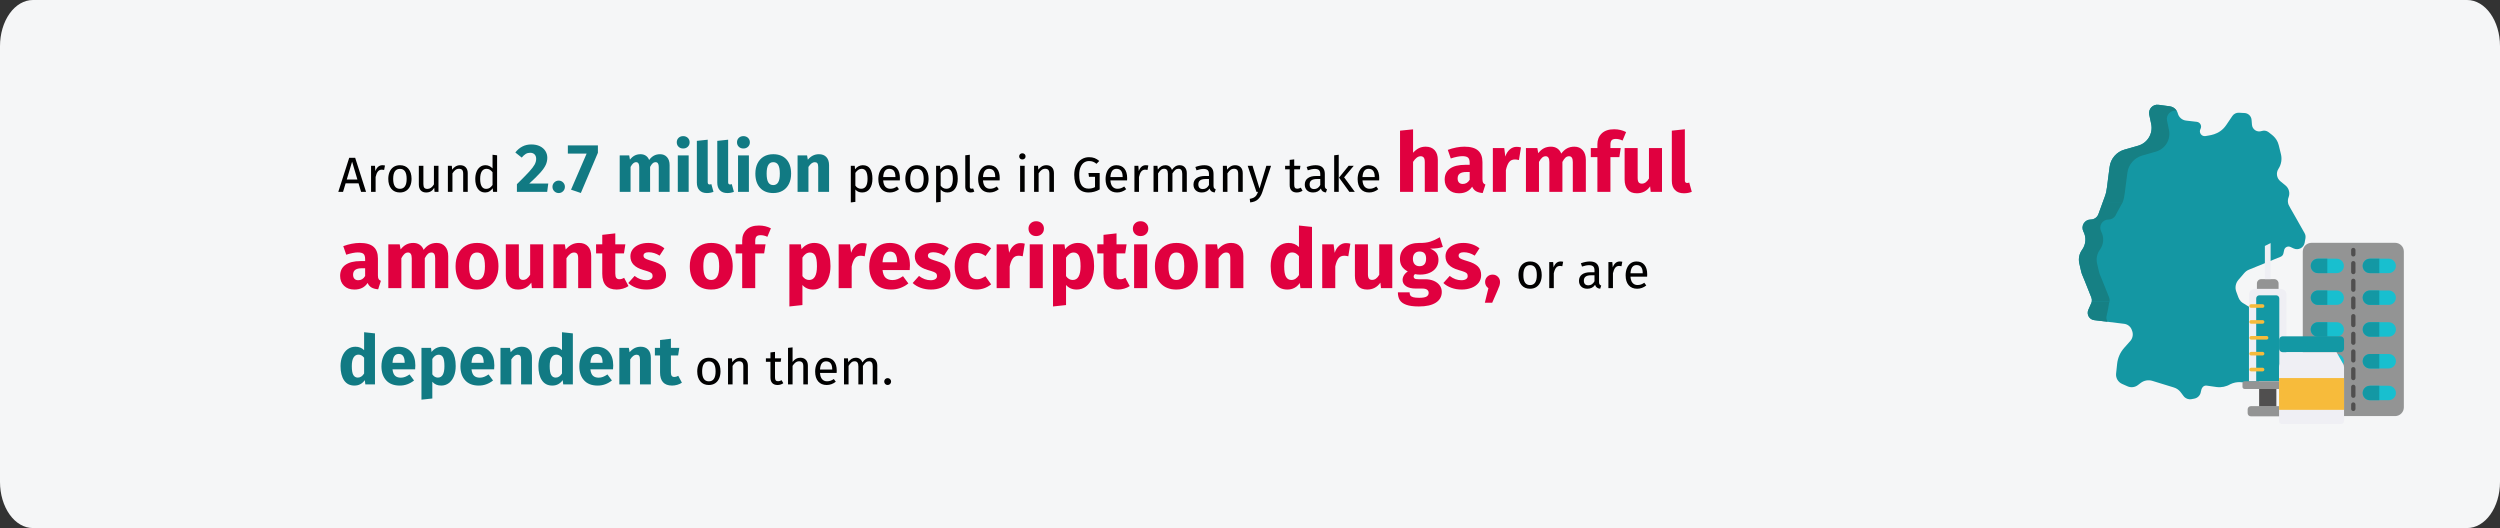 <?xml version="1.0" encoding="UTF-8"?>
<svg width="909px" height="192px" viewBox="0 0 909 192" version="1.1" xmlns="http://www.w3.org/2000/svg" xmlns:xlink="http://www.w3.org/1999/xlink">
    <rect x="0" y="0" width="909" height="192" fill="#333333" stroke="none"/>
    <title>medikamentenmissbrauch-verbreitung-en</title>
    <g id="Page-1" stroke="none" stroke-width="1" fill="none" fill-rule="evenodd">
        <g id="vorlage" transform="translate(0, -2338)" fill-rule="nonzero">
            <g id="medikamentenmissbrauch-verbreitung-en" transform="translate(0, 2338)">
                <path d="M909,175.214 C909,184.484 903.639,191.998 897.026,192 L11.974,192 C8.798,192 5.752,190.233 3.506,187.085 C1.26,183.936 0,179.666 0,175.214 L0,16.786 C0,12.334 1.26,8.064 3.506,4.915 C5.752,1.767 8.798,0 11.974,0 L897.026,0 C903.639,0.002 909,7.516 909,16.786 L909,175.214 Z" id="Path" fill="#F5F6F7"></path>
                <g id="Group" transform="translate(755.879, 38.073)">
                    <g id="Path">
                        <path d="M76.252,33.632 C75.992,34.297 75.927,35.022 76.065,35.722 L42.545,41.083 L8.582,35.722 L9.474,33.279 C10.29,31.039 10.156,29.861 11.177,22.592 C11.564,19.614 13.684,17.151 16.571,16.325 L21.543,14.904 C24.947,13.931 27.021,10.496 26.298,7.031 L25.586,3.634 C25.386,2.676 25.663,1.68 26.33,0.963 C26.997,0.246 27.97,-0.103 28.941,0.027 L33.047,0.578 C34.461,0.768 35.621,1.793 35.983,3.173 C36.35,4.576 37.541,5.609 38.982,5.774 L42.882,6.224 C43.464,6.291 43.975,6.644 44.243,7.165 C44.511,7.686 44.502,8.307 44.218,8.819 C43.889,9.412 43.932,10.141 44.327,10.693 C44.721,11.244 45.398,11.518 46.065,11.399 C46.93,11.11 50.971,11.26 53.586,7.387 L55.805,4.102 C56.336,3.317 57.239,2.867 58.185,2.915 L60.235,3.023 C61.589,3.092 62.682,4.153 62.791,5.504 L62.936,7.297 C63.002,8.114 63.445,8.854 64.133,9.299 C64.822,9.745 65.678,9.845 66.451,9.571 C67.304,9.268 68.252,9.423 68.965,9.981 C69.655,10.657 71.943,11.723 72.676,14.734 L73.476,18.01 C73.919,19.828 73.59,21.748 72.566,23.314 C71.614,24.773 71.911,26.713 73.256,27.82 L75.141,29.369 C76.393,30.401 76.842,32.12 76.253,33.632 L76.252,33.632 Z" fill="#1497A3"></path>
                        <path d="M15.94,35.434 C16.755,33.195 16.622,32.017 17.642,24.747 C18.029,21.769 20.149,19.306 23.037,18.481 L28.009,17.059 C31.412,16.087 33.487,12.651 32.763,9.187 L32.051,5.79 C31.851,4.831 32.129,3.835 32.796,3.118 C33.463,2.401 34.436,2.052 35.407,2.182 L35.564,2.203 C35.009,1.314 34.087,0.718 33.048,0.578 L28.941,0.027 C27.971,-0.103 26.997,0.246 26.33,0.963 C25.664,1.68 25.386,2.676 25.586,3.635 L26.298,7.031 C27.021,10.496 24.947,13.931 21.543,14.904 L16.571,16.325 C13.683,17.151 11.563,19.614 11.177,22.592 C10.156,29.862 10.289,31.039 9.474,33.279 L8.582,35.722 L15.439,36.804 L15.94,35.434 Z" fill="#168084"></path>
                        <path d="M71.834,86.927 L70.278,87.232 C68.807,87.52 68.28,88.335 65.558,90.262 C64.639,90.951 64.051,91.994 63.936,93.138 C63.822,94.281 64.192,95.42 64.956,96.278 C65.708,96.905 66.081,97.877 65.943,98.846 L65.675,100.191 C65.527,100.931 65.044,101.562 64.368,101.898 C63.692,102.234 62.898,102.238 62.219,101.909 C60.035,100.628 57.356,100.519 55.076,101.619 C53.579,102.512 51.826,102.877 50.097,102.654 L46.518,102.142 C45.131,101.944 44.548,103.179 44.36,104.318 C44.207,105.592 43.251,106.622 41.991,106.868 L40.91,107.064 C39.832,107.258 38.736,106.827 38.078,105.95 C37.349,105.137 36.677,103.466 34.532,102.81 L26.712,100.408 C25.265,99.964 23.692,100.244 22.487,101.16 L21.432,101.964 C20.361,102.777 18.933,102.944 17.704,102.399 L15.7,101.509 C14.237,100.858 13.361,99.337 13.534,97.745 L13.916,94.177 C14.146,92.042 15.036,90.032 16.462,88.427 L18.762,85.839 C19.637,84.777 19.843,83.315 19.296,82.053 C18.916,80.77 17.812,79.834 16.484,79.669 L5.561,78.329 C4.72,78.226 3.977,77.731 3.557,76.995 C3.138,76.259 3.091,75.367 3.432,74.591 L4.5,72.164 C4.605,71.925 4.675,71.673 4.706,71.414 L29.906,65.404 L58.819,71.414 C59.622,72.299 59.675,72.071 72.767,79.979 C73.789,80.665 74.426,81.794 74.485,83.024 C74.821,84.832 73.638,86.573 71.834,86.927 L71.834,86.927 Z" fill="#1497A3"></path>
                        <path d="M4.706,71.415 C4.675,71.673 4.605,71.926 4.5,72.164 L3.432,74.592 C3.091,75.368 3.138,76.259 3.557,76.996 C3.977,77.732 4.72,78.227 5.561,78.329 L10.451,78.929 C9.988,78.222 9.873,77.344 10.136,76.541 C10.486,75.097 10.763,73.636 10.965,72.164 C11.071,71.926 11.14,71.673 11.172,71.415 L4.706,71.415 L4.706,71.415 Z" fill="#168084"></path>
                        <path d="M82.097,50.184 C81.94,51.055 81.387,51.803 80.601,52.21 C79.815,52.617 78.884,52.635 78.083,52.26 L76.931,51.722 C76.483,51.511 75.964,51.516 75.519,51.733 C75.074,51.951 74.753,52.359 74.644,52.842 L74.356,54.123 C74.239,54.645 73.874,55.076 73.378,55.276 L61.808,59.994 C60.315,60.604 59.909,61.629 57.996,63.7 C56.983,64.875 56.687,66.507 57.223,67.963 L57.983,70.026 C58.17,70.538 58.455,71.009 58.82,71.414 L4.706,71.414 C4.762,70.965 4.702,70.508 4.533,70.087 C0.042,58.548 1.544,63.562 0.154,57.695 C-0.245,55.957 0.14,54.131 1.206,52.701 C2.6,50.739 2.76,48.156 1.617,46.037 C1.166,45.113 1.223,44.021 1.768,43.149 C2.313,42.276 3.269,41.746 4.298,41.746 C5.552,41.746 6.672,40.962 7.101,39.784 L8.582,35.721 L76.066,35.721 C76.272,36.773 76.297,36.388 82.057,46.685 C82.794,47.983 82.209,49.059 82.097,50.184 L82.097,50.184 Z" fill="#1497A3"></path>
                        <path d="M10.998,70.088 C6.507,58.549 8.009,63.562 6.619,57.696 C6.221,55.957 6.605,54.131 7.672,52.702 C9.066,50.74 9.225,48.156 8.083,46.038 C7.632,45.113 7.689,44.022 8.233,43.149 C8.778,42.277 9.734,41.747 10.763,41.747 C12.017,41.747 13.137,40.963 13.566,39.785 L15.782,35.722 L8.582,35.722 L7.101,39.785 C6.672,40.963 5.552,41.747 4.298,41.747 C3.269,41.747 2.313,42.277 1.768,43.149 C1.223,44.022 1.166,45.113 1.617,46.038 C2.76,48.156 2.6,50.74 1.206,52.702 C0.14,54.132 -0.245,55.957 0.154,57.696 C1.544,63.562 0.042,58.549 4.533,70.088 C4.702,70.508 4.762,70.965 4.706,71.415 L11.172,71.415 C11.227,70.965 11.168,70.508 10.998,70.088 L10.998,70.088 Z" fill="#168084"></path>
                    </g>
                    <g transform="translate(59.485, 50.21)">
                        <path d="M55.481,63.008 L25.12,63.008 C24.272,63.008 23.459,62.671 22.859,62.072 C22.26,61.472 21.923,60.659 21.923,59.811 L21.923,3.197 C21.923,2.349 22.26,1.536 22.859,0.936 C23.459,0.337 24.272,1.52020044e-23 25.12,1.52020044e-23 L55.481,1.52020044e-23 C57.247,1.52020044e-23 58.677,1.431 58.677,3.197 L58.677,59.811 C58.677,61.576 57.247,63.008 55.481,63.008 L55.481,63.008 Z" id="Path" fill="#939494"></path>
                        <path d="M40.3,4.988 C39.865,4.988 39.513,4.635 39.513,4.2 L39.513,2.625 C39.513,2.19 39.865,1.838 40.3,1.838 C40.735,1.838 41.088,2.19 41.088,2.625 L41.088,4.2 C41.088,4.409 41.005,4.61 40.857,4.757 C40.709,4.905 40.509,4.988 40.3,4.988 L40.3,4.988 Z" id="Path" fill="#504F4F"></path>
                        <path d="M40.3,56.383 C39.865,56.383 39.513,56.03 39.513,55.595 L39.513,52.383 C39.513,51.948 39.865,51.595 40.3,51.595 C40.735,51.595 41.088,51.948 41.088,52.383 L41.088,55.595 C41.088,55.804 41.005,56.004 40.857,56.152 C40.709,56.3 40.509,56.383 40.3,56.383 L40.3,56.383 Z M40.3,49.959 C39.865,49.958 39.513,49.606 39.513,49.171 L39.513,45.958 C39.513,45.523 39.865,45.171 40.3,45.171 C40.735,45.171 41.088,45.523 41.088,45.958 L41.088,49.171 C41.088,49.38 41.005,49.58 40.857,49.728 C40.709,49.876 40.509,49.959 40.3,49.959 L40.3,49.959 Z M40.3,43.534 C40.091,43.534 39.891,43.451 39.743,43.303 C39.595,43.155 39.512,42.955 39.513,42.746 L39.513,39.534 C39.513,39.099 39.865,38.746 40.3,38.746 C40.735,38.746 41.088,39.099 41.088,39.534 L41.088,42.746 C41.088,42.955 41.005,43.155 40.857,43.303 C40.709,43.451 40.509,43.534 40.3,43.534 L40.3,43.534 Z M40.3,37.11 C39.865,37.11 39.513,36.757 39.513,36.322 L39.513,33.11 C39.513,32.675 39.865,32.322 40.3,32.322 C40.735,32.322 41.088,32.675 41.088,33.11 L41.088,36.322 C41.088,36.531 41.005,36.731 40.857,36.879 C40.709,37.027 40.509,37.11 40.3,37.11 L40.3,37.11 Z M40.3,30.686 C39.865,30.685 39.513,30.333 39.513,29.898 L39.513,26.685 C39.513,26.25 39.865,25.898 40.3,25.898 C40.735,25.898 41.088,26.25 41.088,26.685 L41.088,29.898 C41.088,30.107 41.005,30.307 40.857,30.455 C40.709,30.603 40.509,30.686 40.3,30.686 L40.3,30.686 Z M40.3,24.261 C39.865,24.261 39.513,23.908 39.513,23.474 L39.513,20.261 C39.513,19.826 39.865,19.474 40.3,19.474 C40.735,19.474 41.088,19.826 41.088,20.261 L41.088,23.473 C41.088,23.682 41.005,23.882 40.857,24.03 C40.709,24.178 40.509,24.261 40.3,24.261 L40.3,24.261 Z M40.3,17.837 C39.865,17.837 39.513,17.484 39.513,17.049 L39.513,13.837 C39.513,13.402 39.865,13.049 40.3,13.049 C40.735,13.049 41.088,13.402 41.088,13.837 L41.088,17.049 C41.088,17.258 41.005,17.458 40.857,17.606 C40.709,17.754 40.509,17.837 40.3,17.837 L40.3,17.837 Z M40.3,11.412 C39.865,11.412 39.513,11.06 39.513,10.625 L39.513,7.412 C39.513,6.978 39.865,6.625 40.3,6.625 C40.735,6.625 41.088,6.978 41.088,7.412 L41.088,10.625 C41.088,10.834 41.005,11.034 40.857,11.182 C40.709,11.33 40.509,11.413 40.3,11.412 L40.3,11.412 Z" id="Shape" fill="#504F4F"></path>
                        <path d="M40.3,61.17 C39.865,61.17 39.513,60.817 39.513,60.382 L39.513,58.807 C39.513,58.372 39.865,58.02 40.3,58.02 C40.735,58.02 41.088,58.372 41.088,58.807 L41.088,60.382 C41.088,60.591 41.005,60.792 40.857,60.939 C40.709,61.087 40.509,61.17 40.3,61.17 L40.3,61.17 Z" id="Path" fill="#504F4F"></path>
                        <path d="M53.164,11.027 L46.338,11.027 C45.397,11.032 44.524,10.533 44.051,9.718 C43.579,8.904 43.579,7.898 44.051,7.084 C44.524,6.269 45.397,5.77 46.338,5.776 L53.164,5.776 C54.608,5.785 55.773,6.957 55.773,8.401 C55.773,9.845 54.608,11.017 53.164,11.027 L53.164,11.027 Z" id="Path" fill="#18BFCF"></path>
                        <path d="M49.751,5.776 L46.338,5.776 C45.397,5.77 44.524,6.269 44.051,7.084 C43.579,7.898 43.579,8.904 44.051,9.718 C44.524,10.533 45.397,11.032 46.338,11.027 L49.751,11.027 L49.751,5.776 Z" id="Path" fill="#1398A4"></path>
                        <path d="M53.164,22.578 L46.338,22.578 C45.397,22.584 44.524,22.084 44.051,21.27 C43.579,20.455 43.579,19.45 44.051,18.635 C44.524,17.82 45.397,17.321 46.338,17.327 L53.164,17.327 C54.608,17.336 55.773,18.509 55.773,19.952 C55.773,21.396 54.608,22.569 53.164,22.578 L53.164,22.578 Z" id="Path" fill="#18BFCF"></path>
                        <path d="M49.751,17.327 L46.338,17.327 C45.397,17.321 44.524,17.82 44.051,18.635 C43.579,19.45 43.579,20.455 44.051,21.27 C44.524,22.084 45.397,22.584 46.338,22.578 L49.751,22.578 L49.751,17.327 Z" id="Path" fill="#1398A4"></path>
                        <path d="M53.164,34.129 L46.338,34.129 C44.888,34.129 43.713,32.954 43.713,31.504 C43.713,30.054 44.888,28.878 46.338,28.878 L53.164,28.878 C54.614,28.878 55.79,30.054 55.79,31.504 C55.79,32.954 54.614,34.129 53.164,34.129 L53.164,34.129 Z" id="Path" fill="#18BFCF"></path>
                        <path d="M49.751,28.878 L46.338,28.878 C44.888,28.878 43.713,30.054 43.713,31.504 C43.713,32.954 44.888,34.129 46.338,34.129 L49.751,34.129 L49.751,28.878 Z" id="Path" fill="#1398A4"></path>
                        <path d="M53.164,45.681 L46.338,45.681 C44.888,45.681 43.713,44.505 43.713,43.055 C43.713,41.605 44.888,40.43 46.338,40.43 L53.164,40.43 C54.614,40.43 55.79,41.605 55.79,43.055 C55.79,44.505 54.614,45.681 53.164,45.681 L53.164,45.681 Z" id="Path" fill="#18BFCF"></path>
                        <path d="M49.751,40.43 L46.338,40.43 C44.888,40.43 43.713,41.605 43.713,43.055 C43.713,44.505 44.888,45.681 46.338,45.681 L49.751,45.681 L49.751,40.43 Z" id="Path" fill="#1398A4"></path>
                        <path d="M53.164,57.232 L46.338,57.232 C44.888,57.232 43.713,56.057 43.713,54.607 C43.713,53.157 44.888,51.981 46.338,51.981 L53.164,51.981 C54.614,51.981 55.79,53.157 55.79,54.607 C55.79,56.057 54.614,57.232 53.164,57.232 L53.164,57.232 Z" id="Path" fill="#18BFCF"></path>
                        <path d="M49.751,51.981 L46.338,51.981 C44.888,51.981 43.713,53.157 43.713,54.607 C43.713,56.057 44.888,57.232 46.338,57.232 L49.751,57.232 L49.751,51.981 Z" id="Path" fill="#1398A4"></path>
                        <path d="M34.262,11.026 L27.436,11.026 C25.992,11.017 24.827,9.845 24.827,8.401 C24.827,6.957 25.992,5.785 27.436,5.776 L34.262,5.776 C35.706,5.785 36.871,6.957 36.871,8.401 C36.871,9.845 35.706,11.017 34.262,11.026 Z" id="Path" fill="#18BFCF"></path>
                        <path d="M30.849,5.776 L27.436,5.776 C25.992,5.785 24.827,6.957 24.827,8.401 C24.827,9.845 25.992,11.017 27.436,11.026 L30.849,11.026 L30.849,5.776 Z" id="Path" fill="#1398A4"></path>
                        <path d="M34.262,22.578 L27.436,22.578 C25.992,22.569 24.827,21.396 24.827,19.952 C24.827,18.509 25.992,17.336 27.436,17.327 L34.262,17.327 C35.706,17.336 36.871,18.509 36.871,19.952 C36.871,21.396 35.706,22.569 34.262,22.578 L34.262,22.578 Z" id="Path" fill="#18BFCF"></path>
                        <path d="M30.849,17.327 L27.436,17.327 C25.992,17.336 24.827,18.509 24.827,19.952 C24.827,21.396 25.992,22.569 27.436,22.578 L30.849,22.578 L30.849,17.327 Z" id="Path" fill="#1398A4"></path>
                        <path d="M34.262,34.129 L27.436,34.129 C25.986,34.129 24.811,32.954 24.811,31.504 C24.811,30.054 25.986,28.878 27.436,28.878 L34.262,28.878 C35.712,28.878 36.887,30.054 36.887,31.504 C36.887,32.954 35.712,34.129 34.262,34.129 L34.262,34.129 Z" id="Path" fill="#18BFCF"></path>
                        <path d="M30.849,28.878 L27.436,28.878 C25.986,28.878 24.811,30.054 24.811,31.504 C24.811,32.954 25.986,34.129 27.436,34.129 L30.849,34.129 L30.849,28.878 Z" id="Path" fill="#1398A4"></path>
                        <path d="M34.262,45.681 L27.436,45.681 C25.986,45.681 24.811,44.505 24.811,43.055 C24.811,41.605 25.986,40.43 27.436,40.43 L34.262,40.43 C35.712,40.43 36.887,41.605 36.887,43.055 C36.887,44.505 35.712,45.681 34.262,45.681 L34.262,45.681 Z" id="Path" fill="#18BFCF"></path>
                        <path d="M30.849,40.43 L27.436,40.43 C25.986,40.43 24.811,41.605 24.811,43.055 C24.811,44.505 25.986,45.681 27.436,45.681 L30.849,45.681 L30.849,40.43 Z" id="Path" fill="#A4C9FF"></path>
                        <path d="M34.262,57.232 L27.436,57.232 C25.986,57.232 24.811,56.057 24.811,54.607 C24.811,53.157 25.986,51.981 27.436,51.981 L34.262,51.981 C35.712,51.981 36.887,53.157 36.887,54.607 C36.887,56.057 35.712,57.232 34.262,57.232 L34.262,57.232 Z" id="Path" fill="#F9CFCF"></path>
                        <path d="M30.849,51.981 L27.436,51.981 C25.986,51.981 24.811,53.157 24.811,54.607 C24.811,56.057 25.986,57.232 27.436,57.232 L30.849,57.232 L30.849,51.981 Z" id="Path" fill="#A4C9FF"></path>
                        <path d="M16.014,50.338 L16.014,19.004 C16.081,17.824 15.183,16.812 14.003,16.738 L4.374,16.738 C3.195,16.812 2.296,17.824 2.363,19.004 L2.363,50.338 L16.014,50.338 Z" id="Path" fill="#EFEFF4"></path>
                        <path d="M4.988,50.338 L4.988,20.309 C4.947,19.686 5.415,19.145 6.038,19.097 L12.339,19.097 C12.962,19.145 13.43,19.686 13.389,20.309 L13.389,50.338 L4.988,50.338 Z" id="Path" fill="#1398A4"></path>
                        <path d="M15.348,63.09 L3.028,63.09 C2.724,63.09 2.431,62.968 2.216,62.753 C2,62.537 1.879,62.244 1.879,61.94 L1.879,60.548 C1.879,60.243 2,59.951 2.216,59.735 C2.431,59.519 2.724,59.398 3.028,59.398 L15.348,59.398 C15.653,59.398 15.946,59.519 16.161,59.735 C16.377,59.951 16.498,60.243 16.497,60.548 L16.497,61.94 C16.498,62.244 16.377,62.537 16.161,62.753 C15.946,62.968 15.653,63.09 15.348,63.09 Z" id="Path" fill="#939494"></path>
                        <polygon id="Path" fill="#504F4F" points="6.056 53.151 12.321 53.151 12.321 59.399 6.056 59.399"></polygon>
                        <g id="Path" transform="translate(0, 22.332)">
                            <path d="M17.611,30.819 L0.766,30.819 C0.563,30.819 0.368,30.738 0.224,30.595 C0.081,30.451 0,30.256 0,30.053 L0,28.773 C0,28.35 0.343,28.007 0.766,28.007 L17.611,28.007 C17.814,28.007 18.009,28.088 18.153,28.232 C18.296,28.375 18.377,28.57 18.377,28.773 L18.377,30.053 C18.377,30.256 18.297,30.451 18.153,30.595 C18.009,30.739 17.814,30.819 17.611,30.819 L17.611,30.819 Z" fill="#939494"></path>
                            <path d="M7.368,7.088 L3.089,7.088 C2.753,7.053 2.498,6.77 2.498,6.432 C2.498,6.094 2.753,5.811 3.089,5.776 L7.368,5.776 C7.704,5.811 7.958,6.094 7.958,6.432 C7.958,6.77 7.704,7.053 7.368,7.088 Z" fill="#F7BB3B"></path>
                            <path d="M8.824,12.864 L3.118,12.864 C2.782,12.829 2.527,12.545 2.527,12.208 C2.527,11.87 2.782,11.587 3.118,11.551 L8.824,11.551 C9.16,11.587 9.415,11.87 9.415,12.208 C9.415,12.545 9.16,12.829 8.824,12.864 L8.824,12.864 Z" fill="#F7BB3B"></path>
                            <path d="M7.368,18.64 L3.089,18.64 C2.753,18.604 2.498,18.321 2.498,17.983 C2.498,17.646 2.753,17.363 3.089,17.327 L7.368,17.327 C7.704,17.363 7.958,17.646 7.958,17.983 C7.958,18.321 7.704,18.604 7.368,18.64 Z" fill="#F7BB3B"></path>
                            <path d="M7.368,24.416 L3.089,24.416 C2.753,24.38 2.498,24.097 2.498,23.759 C2.498,23.421 2.753,23.138 3.089,23.103 L7.368,23.103 C7.704,23.138 7.958,23.421 7.958,23.759 C7.958,24.097 7.704,24.38 7.368,24.416 Z" fill="#F7BB3B"></path>
                            <path d="M7.368,1.313 L3.089,1.313 C2.753,1.277 2.498,0.994 2.498,0.656 C2.498,0.319 2.753,0.035 3.089,1.52020044e-23 L7.368,1.52020044e-23 C7.704,0.035 7.958,0.319 7.958,0.656 C7.958,0.994 7.704,1.277 7.368,1.313 L7.368,1.313 Z" fill="#F7BB3B"></path>
                        </g>
                        <path d="M13.127,16.738 L13.127,14.886 C13.176,14.013 12.511,13.264 11.638,13.209 L6.739,13.209 C5.866,13.264 5.202,14.013 5.251,14.886 L5.251,16.738 L13.127,16.738 Z" id="Path" fill="#939494"></path>
                        <polygon id="Path" fill="#EFEFF4" points="10.233 13.209 10.233 0.082 8.145 1.148 8.145 13.209"></polygon>
                        <path d="M35.618,39.774 L14.616,39.774 C14.268,39.774 13.934,39.635 13.688,39.389 C13.442,39.143 13.303,38.809 13.303,38.461 L13.303,35.311 C13.303,34.963 13.442,34.629 13.688,34.382 C13.934,34.136 14.268,33.998 14.616,33.998 L35.619,33.998 C35.967,33.998 36.301,34.136 36.547,34.382 C36.793,34.628 36.931,34.962 36.931,35.31 L36.931,38.46 C36.931,38.809 36.793,39.143 36.547,39.389 C36.301,39.635 35.967,39.774 35.618,39.774 Z" id="Path" fill="#1398A4"></path>
                        <path d="M16.048,39.774 L13.645,44.01 C13.421,44.405 13.303,44.851 13.303,45.305 L13.303,64.845 C13.303,65.425 13.773,65.895 14.353,65.895 L35.881,65.895 C36.46,65.895 36.931,65.425 36.931,64.845 L36.931,45.305 C36.931,44.851 36.813,44.405 36.589,44.01 L34.185,39.774 L16.048,39.774 Z" id="Path" fill="#EFEFF4"></path>
                        <polygon id="Path" fill="#F7BB3B" points="13.303 49.181 36.931 49.181 36.931 60.732 13.303 60.732"></polygon>
                    </g>
                </g>
                <g id="Around-2.7-million-p" transform="translate(123, 47)">
                    <path d="M8.298,22.77 L7.362,19.656 L2.664,19.656 L1.728,22.77 L0,22.77 L3.978,10.368 L6.138,10.368 L10.098,22.77 L8.298,22.77 Z M3.078,18.27 L6.948,18.27 L5.022,11.79 L3.078,18.27 Z" id="A" fill="#000000"></path>
                    <path d="M16.038,13.068 C16.374,13.068 16.686,13.104 16.974,13.176 L16.668,14.796 C16.38,14.724 16.104,14.688 15.84,14.688 C15.252,14.688 14.778,14.904 14.418,15.336 C14.058,15.768 13.776,16.44 13.572,17.352 L13.572,22.77 L11.916,22.77 L11.916,13.284 L13.338,13.284 L13.5,15.21 C13.752,14.502 14.094,13.968 14.526,13.608 C14.958,13.248 15.462,13.068 16.038,13.068 Z" id="r" fill="#000000"></path>
                    <path d="M22.428,13.068 C23.76,13.068 24.795,13.512 25.533,14.4 C26.271,15.288 26.64,16.494 26.64,18.018 C26.64,19.002 26.472,19.869 26.136,20.619 C25.8,21.369 25.314,21.951 24.678,22.365 C24.042,22.779 23.286,22.986 22.41,22.986 C21.078,22.986 20.04,22.542 19.296,21.654 C18.552,20.766 18.18,19.56 18.18,18.036 C18.18,17.052 18.348,16.185 18.684,15.435 C19.02,14.685 19.506,14.103 20.142,13.689 C20.778,13.275 21.54,13.068 22.428,13.068 Z M22.428,14.4 C20.784,14.4 19.962,15.612 19.962,18.036 C19.962,20.448 20.778,21.654 22.41,21.654 C24.042,21.654 24.858,20.442 24.858,18.018 C24.858,15.606 24.048,14.4 22.428,14.4 Z" id="o" fill="#000000"></path>
                    <path d="M36.432,22.77 L35.01,22.77 L34.884,21.294 C34.524,21.882 34.11,22.311 33.642,22.581 C33.174,22.851 32.604,22.986 31.932,22.986 C31.104,22.986 30.456,22.734 29.988,22.23 C29.52,21.726 29.286,21.012 29.286,20.088 L29.286,13.284 L30.942,13.284 L30.942,19.908 C30.942,20.556 31.056,21.015 31.284,21.285 C31.512,21.555 31.884,21.69 32.4,21.69 C33.324,21.69 34.116,21.144 34.776,20.052 L34.776,13.284 L36.432,13.284 L36.432,22.77 Z" id="u" fill="#000000"></path>
                    <path d="M44.316,13.068 C45.18,13.068 45.855,13.326 46.341,13.842 C46.827,14.358 47.07,15.066 47.07,15.966 L47.07,22.77 L45.414,22.77 L45.414,16.2 C45.414,15.528 45.288,15.054 45.036,14.778 C44.784,14.502 44.412,14.364 43.92,14.364 C43.416,14.364 42.972,14.508 42.588,14.796 C42.204,15.084 41.844,15.498 41.508,16.038 L41.508,22.77 L39.852,22.77 L39.852,13.284 L41.274,13.284 L41.418,14.688 C41.754,14.184 42.171,13.788 42.669,13.5 C43.167,13.212 43.716,13.068 44.316,13.068 Z" id="n" fill="#000000"></path>
                    <path d="M57.744,9.468 L57.744,22.77 L56.286,22.77 L56.124,21.456 C55.812,21.936 55.422,22.311 54.954,22.581 C54.486,22.851 53.964,22.986 53.388,22.986 C52.26,22.986 51.381,22.542 50.751,21.654 C50.121,20.766 49.806,19.572 49.806,18.072 C49.806,17.1 49.956,16.236 50.256,15.48 C50.556,14.724 50.988,14.133 51.552,13.707 C52.116,13.281 52.776,13.068 53.532,13.068 C54.504,13.068 55.356,13.458 56.088,14.238 L56.088,9.27 L57.744,9.468 Z M53.748,21.672 C54.252,21.672 54.684,21.555 55.044,21.321 C55.404,21.087 55.752,20.736 56.088,20.268 L56.088,15.624 C55.776,15.216 55.443,14.907 55.089,14.697 C54.735,14.487 54.336,14.382 53.892,14.382 C53.16,14.382 52.593,14.688 52.191,15.3 C51.789,15.912 51.588,16.824 51.588,18.036 C51.588,19.26 51.774,20.172 52.146,20.772 C52.518,21.372 53.052,21.672 53.748,21.672 Z" id="d" fill="#000000"></path>
                    <path d="M70.174,5.52 C71.391,5.52 72.436,5.737 73.311,6.17 C74.186,6.603 74.853,7.187 75.311,7.92 C75.77,8.653 75.999,9.462 75.999,10.345 C75.999,11.245 75.816,12.103 75.449,12.92 C75.082,13.737 74.432,14.674 73.499,15.732 C72.566,16.791 71.207,18.128 69.424,19.745 L76.349,19.745 L75.949,22.77 L64.949,22.77 L64.949,19.97 C66.999,17.953 68.491,16.433 69.424,15.408 C70.357,14.383 71.011,13.528 71.386,12.845 C71.761,12.162 71.949,11.462 71.949,10.745 C71.949,10.062 71.753,9.524 71.362,9.133 C70.97,8.741 70.441,8.545 69.774,8.545 C69.174,8.545 68.641,8.682 68.174,8.957 C67.707,9.232 67.216,9.678 66.699,10.295 L64.374,8.445 C65.074,7.528 65.912,6.812 66.886,6.295 C67.862,5.778 68.957,5.52 70.174,5.52 Z" id="2" fill="#117A83"></path>
                    <path d="M80.149,18.67 C80.766,18.67 81.295,18.891 81.737,19.332 C82.178,19.774 82.399,20.303 82.399,20.92 C82.399,21.553 82.178,22.091 81.737,22.532 C81.295,22.974 80.766,23.195 80.149,23.195 C79.516,23.195 78.978,22.974 78.537,22.532 C78.095,22.091 77.874,21.553 77.874,20.92 C77.874,20.303 78.095,19.774 78.537,19.332 C78.978,18.891 79.516,18.67 80.149,18.67 Z" id="." fill="#117A83"></path>
                    <polygon id="7" fill="#117A83" points="94.399 5.87 94.399 8.545 88.199 23.17 84.624 21.97 90.299 8.845 83.474 8.845 83.474 5.87"></polygon>
                    <path d="M116.999,9.07 C118.049,9.07 118.891,9.424 119.524,10.133 C120.157,10.841 120.474,11.82 120.474,13.07 L120.474,22.77 L116.524,22.77 L116.524,13.745 C116.524,12.562 116.149,11.97 115.399,11.97 C114.982,11.97 114.616,12.112 114.299,12.395 C113.982,12.678 113.674,13.112 113.374,13.695 L113.374,22.77 L109.424,22.77 L109.424,13.745 C109.424,12.562 109.049,11.97 108.299,11.97 C107.899,11.97 107.537,12.116 107.212,12.408 C106.886,12.699 106.574,13.128 106.274,13.695 L106.274,22.77 L102.324,22.77 L102.324,9.495 L105.774,9.495 L106.049,11.045 C106.566,10.378 107.136,9.883 107.761,9.557 C108.386,9.232 109.099,9.07 109.899,9.07 C110.649,9.07 111.295,9.253 111.837,9.62 C112.378,9.987 112.774,10.503 113.024,11.17 C113.557,10.453 114.145,9.924 114.787,9.582 C115.428,9.241 116.166,9.07 116.999,9.07 Z" id="m" fill="#117A83"></path>
                    <path d="M127.399,9.495 L127.399,22.77 L123.449,22.77 L123.449,9.495 L127.399,9.495 Z M125.399,2.495 C126.082,2.495 126.645,2.708 127.087,3.132 C127.528,3.558 127.749,4.095 127.749,4.745 C127.749,5.395 127.528,5.933 127.087,6.357 C126.645,6.782 126.082,6.995 125.399,6.995 C124.716,6.995 124.157,6.782 123.724,6.357 C123.291,5.933 123.074,5.395 123.074,4.745 C123.074,4.095 123.291,3.558 123.724,3.132 C124.157,2.708 124.716,2.495 125.399,2.495 Z" id="i" fill="#117A83"></path>
                    <path d="M134.024,23.195 C132.874,23.195 131.978,22.866 131.337,22.207 C130.695,21.549 130.374,20.612 130.374,19.395 L130.374,4.22 L134.324,3.795 L134.324,19.245 C134.324,19.795 134.549,20.07 134.999,20.07 C135.232,20.07 135.449,20.028 135.649,19.945 L136.424,22.745 C135.707,23.045 134.907,23.195 134.024,23.195 Z" id="l" fill="#117A83"></path>
                    <path d="M141.449,23.195 C140.299,23.195 139.403,22.866 138.762,22.207 C138.12,21.549 137.799,20.612 137.799,19.395 L137.799,4.22 L141.749,3.795 L141.749,19.245 C141.749,19.795 141.974,20.07 142.424,20.07 C142.657,20.07 142.874,20.028 143.074,19.945 L143.849,22.745 C143.132,23.045 142.332,23.195 141.449,23.195 Z" id="l" fill="#117A83"></path>
                    <path d="M149.299,9.495 L149.299,22.77 L145.349,22.77 L145.349,9.495 L149.299,9.495 Z M147.299,2.495 C147.982,2.495 148.545,2.708 148.987,3.132 C149.428,3.558 149.649,4.095 149.649,4.745 C149.649,5.395 149.428,5.933 148.987,6.357 C148.545,6.782 147.982,6.995 147.299,6.995 C146.616,6.995 146.057,6.782 145.624,6.357 C145.191,5.933 144.974,5.395 144.974,4.745 C144.974,4.095 145.191,3.558 145.624,3.132 C146.057,2.708 146.616,2.495 147.299,2.495 Z" id="i" fill="#117A83"></path>
                    <path d="M158.149,9.07 C160.182,9.07 161.774,9.691 162.924,10.932 C164.074,12.174 164.649,13.912 164.649,16.145 C164.649,17.562 164.387,18.799 163.862,19.858 C163.337,20.916 162.587,21.737 161.612,22.32 C160.637,22.903 159.482,23.195 158.149,23.195 C156.132,23.195 154.545,22.574 153.387,21.332 C152.228,20.091 151.649,18.353 151.649,16.12 C151.649,14.703 151.911,13.466 152.436,12.408 C152.962,11.349 153.712,10.528 154.686,9.945 C155.661,9.362 156.816,9.07 158.149,9.07 Z M158.149,11.97 C157.349,11.97 156.749,12.307 156.349,12.982 C155.949,13.658 155.749,14.703 155.749,16.12 C155.749,17.57 155.945,18.628 156.337,19.295 C156.728,19.962 157.332,20.295 158.149,20.295 C158.949,20.295 159.549,19.957 159.949,19.282 C160.349,18.608 160.549,17.562 160.549,16.145 C160.549,14.695 160.353,13.637 159.962,12.97 C159.57,12.303 158.966,11.97 158.149,11.97 Z" id="o" fill="#117A83"></path>
                    <path d="M174.774,9.07 C175.924,9.07 176.824,9.42 177.474,10.12 C178.124,10.82 178.449,11.803 178.449,13.07 L178.449,22.77 L174.499,22.77 L174.499,13.745 C174.499,13.078 174.395,12.616 174.186,12.357 C173.978,12.099 173.666,11.97 173.249,11.97 C172.449,11.97 171.682,12.545 170.949,13.695 L170.949,22.77 L166.999,22.77 L166.999,9.495 L170.449,9.495 L170.724,11.07 C171.291,10.403 171.903,9.903 172.561,9.57 C173.22,9.237 173.957,9.07 174.774,9.07 Z" id="n" fill="#117A83"></path>
                    <path d="M190.71,13.068 C191.922,13.068 192.81,13.5 193.374,14.364 C193.938,15.228 194.22,16.446 194.22,18.018 C194.22,19.506 193.896,20.706 193.248,21.618 C192.6,22.53 191.682,22.986 190.494,22.986 C189.438,22.986 188.61,22.626 188.01,21.906 L188.01,26.406 L186.354,26.604 L186.354,13.284 L187.776,13.284 L187.902,14.562 C188.25,14.082 188.67,13.713 189.162,13.455 C189.654,13.197 190.17,13.068 190.71,13.068 Z M190.098,21.636 C191.658,21.636 192.438,20.43 192.438,18.018 C192.438,15.594 191.724,14.382 190.296,14.382 C189.828,14.382 189.402,14.52 189.018,14.796 C188.634,15.072 188.298,15.426 188.01,15.858 L188.01,20.484 C188.25,20.856 188.55,21.141 188.91,21.339 C189.27,21.537 189.666,21.636 190.098,21.636 Z" id="p" fill="#000000"></path>
                    <path d="M204.21,17.748 C204.21,18.024 204.198,18.306 204.174,18.594 L198.126,18.594 C198.198,19.638 198.462,20.406 198.918,20.898 C199.374,21.39 199.962,21.636 200.682,21.636 C201.138,21.636 201.558,21.57 201.942,21.438 C202.326,21.306 202.728,21.096 203.148,20.808 L203.868,21.798 C202.86,22.59 201.756,22.986 200.556,22.986 C199.236,22.986 198.207,22.554 197.469,21.69 C196.731,20.826 196.362,19.638 196.362,18.126 C196.362,17.142 196.521,16.269 196.839,15.507 C197.157,14.745 197.613,14.148 198.207,13.716 C198.801,13.284 199.5,13.068 200.304,13.068 C201.564,13.068 202.53,13.482 203.202,14.31 C203.874,15.138 204.21,16.284 204.21,17.748 Z M202.572,17.262 C202.572,16.326 202.386,15.612 202.014,15.12 C201.642,14.628 201.084,14.382 200.34,14.382 C198.984,14.382 198.246,15.378 198.126,17.37 L202.572,17.37 L202.572,17.262 Z" id="e" fill="#000000"></path>
                    <path d="M210.42,13.068 C211.752,13.068 212.787,13.512 213.525,14.4 C214.263,15.288 214.632,16.494 214.632,18.018 C214.632,19.002 214.464,19.869 214.128,20.619 C213.792,21.369 213.306,21.951 212.67,22.365 C212.034,22.779 211.278,22.986 210.402,22.986 C209.07,22.986 208.032,22.542 207.288,21.654 C206.544,20.766 206.172,19.56 206.172,18.036 C206.172,17.052 206.34,16.185 206.676,15.435 C207.012,14.685 207.498,14.103 208.134,13.689 C208.77,13.275 209.532,13.068 210.42,13.068 Z M210.42,14.4 C208.776,14.4 207.954,15.612 207.954,18.036 C207.954,20.448 208.77,21.654 210.402,21.654 C212.034,21.654 212.85,20.442 212.85,18.018 C212.85,15.606 212.04,14.4 210.42,14.4 Z" id="o" fill="#000000"></path>
                    <path d="M221.724,13.068 C222.936,13.068 223.824,13.5 224.388,14.364 C224.952,15.228 225.234,16.446 225.234,18.018 C225.234,19.506 224.91,20.706 224.262,21.618 C223.614,22.53 222.696,22.986 221.508,22.986 C220.452,22.986 219.624,22.626 219.024,21.906 L219.024,26.406 L217.368,26.604 L217.368,13.284 L218.79,13.284 L218.916,14.562 C219.264,14.082 219.684,13.713 220.176,13.455 C220.668,13.197 221.184,13.068 221.724,13.068 Z M221.112,21.636 C222.672,21.636 223.452,20.43 223.452,18.018 C223.452,15.594 222.738,14.382 221.31,14.382 C220.842,14.382 220.416,14.52 220.032,14.796 C219.648,15.072 219.312,15.426 219.024,15.858 L219.024,20.484 C219.264,20.856 219.564,21.141 219.924,21.339 C220.284,21.537 220.68,21.636 221.112,21.636 Z" id="p" fill="#000000"></path>
                    <path d="M229.95,22.986 C229.338,22.986 228.855,22.803 228.501,22.437 C228.147,22.071 227.97,21.558 227.97,20.898 L227.97,9.468 L229.626,9.27 L229.626,20.862 C229.626,21.126 229.671,21.318 229.761,21.438 C229.851,21.558 230.004,21.618 230.22,21.618 C230.448,21.618 230.652,21.582 230.832,21.51 L231.264,22.662 C230.868,22.878 230.43,22.986 229.95,22.986 Z" id="l" fill="#000000"></path>
                    <path d="M240.498,17.748 C240.498,18.024 240.486,18.306 240.462,18.594 L234.414,18.594 C234.486,19.638 234.75,20.406 235.206,20.898 C235.662,21.39 236.25,21.636 236.97,21.636 C237.426,21.636 237.846,21.57 238.23,21.438 C238.614,21.306 239.016,21.096 239.436,20.808 L240.156,21.798 C239.148,22.59 238.044,22.986 236.844,22.986 C235.524,22.986 234.495,22.554 233.757,21.69 C233.019,20.826 232.65,19.638 232.65,18.126 C232.65,17.142 232.809,16.269 233.127,15.507 C233.445,14.745 233.901,14.148 234.495,13.716 C235.089,13.284 235.788,13.068 236.592,13.068 C237.852,13.068 238.818,13.482 239.49,14.31 C240.162,15.138 240.498,16.284 240.498,17.748 Z M238.86,17.262 C238.86,16.326 238.674,15.612 238.302,15.12 C237.93,14.628 237.372,14.382 236.628,14.382 C235.272,14.382 234.534,15.378 234.414,17.37 L238.86,17.37 L238.86,17.262 Z" id="e" fill="#000000"></path>
                    <path d="M249.57,13.284 L249.57,22.77 L247.914,22.77 L247.914,13.284 L249.57,13.284 Z M248.724,8.73 C249.072,8.73 249.354,8.838 249.57,9.054 C249.786,9.27 249.894,9.54 249.894,9.864 C249.894,10.188 249.786,10.455 249.57,10.665 C249.354,10.875 249.072,10.98 248.724,10.98 C248.388,10.98 248.112,10.875 247.896,10.665 C247.68,10.455 247.572,10.188 247.572,9.864 C247.572,9.54 247.68,9.27 247.896,9.054 C248.112,8.838 248.388,8.73 248.724,8.73 Z" id="i" fill="#000000"></path>
                    <path d="M257.454,13.068 C258.318,13.068 258.993,13.326 259.479,13.842 C259.965,14.358 260.208,15.066 260.208,15.966 L260.208,22.77 L258.552,22.77 L258.552,16.2 C258.552,15.528 258.426,15.054 258.174,14.778 C257.922,14.502 257.55,14.364 257.058,14.364 C256.554,14.364 256.11,14.508 255.726,14.796 C255.342,15.084 254.982,15.498 254.646,16.038 L254.646,22.77 L252.99,22.77 L252.99,13.284 L254.412,13.284 L254.556,14.688 C254.892,14.184 255.309,13.788 255.807,13.5 C256.305,13.212 256.854,13.068 257.454,13.068 Z" id="n" fill="#000000"></path>
                    <path d="M272.97,10.152 C273.75,10.152 274.425,10.263 274.995,10.485 C275.565,10.707 276.132,11.052 276.696,11.52 L275.688,12.564 C275.244,12.204 274.818,11.946 274.41,11.79 C274.002,11.634 273.522,11.556 272.97,11.556 C272.334,11.556 271.749,11.727 271.215,12.069 C270.681,12.411 270.246,12.957 269.91,13.707 C269.574,14.457 269.406,15.408 269.406,16.56 C269.406,18.3 269.691,19.572 270.261,20.376 C270.831,21.18 271.674,21.582 272.79,21.582 C273.702,21.582 274.488,21.396 275.148,21.024 L275.148,17.28 L272.952,17.28 L272.754,15.894 L276.84,15.894 L276.84,21.888 C275.556,22.62 274.206,22.986 272.79,22.986 C271.158,22.986 269.883,22.44 268.965,21.348 C268.047,20.256 267.588,18.66 267.588,16.56 C267.588,15.216 267.831,14.061 268.317,13.095 C268.803,12.129 269.457,11.397 270.279,10.899 C271.101,10.401 271.998,10.152 272.97,10.152 Z" id="G" fill="#000000"></path>
                    <path d="M286.83,17.748 C286.83,18.024 286.818,18.306 286.794,18.594 L280.746,18.594 C280.818,19.638 281.082,20.406 281.538,20.898 C281.994,21.39 282.582,21.636 283.302,21.636 C283.758,21.636 284.178,21.57 284.562,21.438 C284.946,21.306 285.348,21.096 285.768,20.808 L286.488,21.798 C285.48,22.59 284.376,22.986 283.176,22.986 C281.856,22.986 280.827,22.554 280.089,21.69 C279.351,20.826 278.982,19.638 278.982,18.126 C278.982,17.142 279.141,16.269 279.459,15.507 C279.777,14.745 280.233,14.148 280.827,13.716 C281.421,13.284 282.12,13.068 282.924,13.068 C284.184,13.068 285.15,13.482 285.822,14.31 C286.494,15.138 286.83,16.284 286.83,17.748 Z M285.192,17.262 C285.192,16.326 285.006,15.612 284.634,15.12 C284.262,14.628 283.704,14.382 282.96,14.382 C281.604,14.382 280.866,15.378 280.746,17.37 L285.192,17.37 L285.192,17.262 Z" id="e" fill="#000000"></path>
                    <path d="M293.598,13.068 C293.934,13.068 294.246,13.104 294.534,13.176 L294.228,14.796 C293.94,14.724 293.664,14.688 293.4,14.688 C292.812,14.688 292.338,14.904 291.978,15.336 C291.618,15.768 291.336,16.44 291.132,17.352 L291.132,22.77 L289.476,22.77 L289.476,13.284 L290.898,13.284 L291.06,15.21 C291.312,14.502 291.654,13.968 292.086,13.608 C292.518,13.248 293.022,13.068 293.598,13.068 Z" id="r" fill="#000000"></path>
                    <path d="M305.946,13.068 C306.726,13.068 307.35,13.329 307.818,13.851 C308.286,14.373 308.52,15.078 308.52,15.966 L308.52,22.77 L306.864,22.77 L306.864,16.2 C306.864,14.976 306.42,14.364 305.532,14.364 C305.064,14.364 304.668,14.499 304.344,14.769 C304.02,15.039 303.672,15.462 303.3,16.038 L303.3,22.77 L301.644,22.77 L301.644,16.2 C301.644,14.976 301.2,14.364 300.312,14.364 C299.832,14.364 299.43,14.502 299.106,14.778 C298.782,15.054 298.44,15.474 298.08,16.038 L298.08,22.77 L296.424,22.77 L296.424,13.284 L297.846,13.284 L297.99,14.67 C298.698,13.602 299.61,13.068 300.726,13.068 C301.314,13.068 301.815,13.218 302.229,13.518 C302.643,13.818 302.94,14.238 303.12,14.778 C303.492,14.226 303.903,13.803 304.353,13.509 C304.803,13.215 305.334,13.068 305.946,13.068 Z" id="m" fill="#000000"></path>
                    <path d="M318.24,20.556 C318.24,20.94 318.306,21.225 318.438,21.411 C318.57,21.597 318.768,21.738 319.032,21.834 L318.654,22.986 C318.162,22.926 317.766,22.788 317.466,22.572 C317.166,22.356 316.944,22.02 316.8,21.564 C316.164,22.512 315.222,22.986 313.974,22.986 C313.038,22.986 312.3,22.722 311.76,22.194 C311.22,21.666 310.95,20.976 310.95,20.124 C310.95,19.116 311.313,18.342 312.039,17.802 C312.765,17.262 313.794,16.992 315.126,16.992 L316.584,16.992 L316.584,16.29 C316.584,15.618 316.422,15.138 316.098,14.85 C315.774,14.562 315.276,14.418 314.604,14.418 C313.908,14.418 313.056,14.586 312.048,14.922 L311.634,13.716 C312.81,13.284 313.902,13.068 314.91,13.068 C316.026,13.068 316.86,13.341 317.412,13.887 C317.964,14.433 318.24,15.21 318.24,16.218 L318.24,20.556 Z M314.352,21.744 C315.3,21.744 316.044,21.252 316.584,20.268 L316.584,18.09 L315.342,18.09 C313.59,18.09 312.714,18.738 312.714,20.034 C312.714,20.598 312.852,21.024 313.128,21.312 C313.404,21.6 313.812,21.744 314.352,21.744 Z" id="a" fill="#000000"></path>
                    <path d="M326.106,13.068 C326.97,13.068 327.645,13.326 328.131,13.842 C328.617,14.358 328.86,15.066 328.86,15.966 L328.86,22.77 L327.204,22.77 L327.204,16.2 C327.204,15.528 327.078,15.054 326.826,14.778 C326.574,14.502 326.202,14.364 325.71,14.364 C325.206,14.364 324.762,14.508 324.378,14.796 C323.994,15.084 323.634,15.498 323.298,16.038 L323.298,22.77 L321.642,22.77 L321.642,13.284 L323.064,13.284 L323.208,14.688 C323.544,14.184 323.961,13.788 324.459,13.5 C324.957,13.212 325.506,13.068 326.106,13.068 Z" id="n" fill="#000000"></path>
                    <path d="M335.988,22.824 C335.616,23.928 335.097,24.801 334.431,25.443 C333.765,26.085 332.814,26.472 331.578,26.604 L331.398,25.308 C332.022,25.2 332.52,25.044 332.892,24.84 C333.264,24.636 333.561,24.375 333.783,24.057 C334.005,23.739 334.212,23.31 334.404,22.77 L333.846,22.77 L330.66,13.284 L332.424,13.284 L334.962,21.564 L337.446,13.284 L339.156,13.284 L335.988,22.824 Z" id="y" fill="#000000"></path>
                    <path d="M350.604,22.338 C349.98,22.77 349.272,22.986 348.48,22.986 C347.676,22.986 347.049,22.755 346.599,22.293 C346.149,21.831 345.924,21.162 345.924,20.286 L345.924,14.562 L344.268,14.562 L344.268,13.284 L345.924,13.284 L345.924,11.142 L347.58,10.944 L347.58,13.284 L349.83,13.284 L349.65,14.562 L347.58,14.562 L347.58,20.214 C347.58,20.706 347.667,21.063 347.841,21.285 C348.015,21.507 348.306,21.618 348.714,21.618 C349.086,21.618 349.506,21.492 349.974,21.24 L350.604,22.338 Z" id="t" fill="#000000"></path>
                    <path d="M358.704,20.556 C358.704,20.94 358.77,21.225 358.902,21.411 C359.034,21.597 359.232,21.738 359.496,21.834 L359.118,22.986 C358.626,22.926 358.23,22.788 357.93,22.572 C357.63,22.356 357.408,22.02 357.264,21.564 C356.628,22.512 355.686,22.986 354.438,22.986 C353.502,22.986 352.764,22.722 352.224,22.194 C351.684,21.666 351.414,20.976 351.414,20.124 C351.414,19.116 351.777,18.342 352.503,17.802 C353.229,17.262 354.258,16.992 355.59,16.992 L357.048,16.992 L357.048,16.29 C357.048,15.618 356.886,15.138 356.562,14.85 C356.238,14.562 355.74,14.418 355.068,14.418 C354.372,14.418 353.52,14.586 352.512,14.922 L352.098,13.716 C353.274,13.284 354.366,13.068 355.374,13.068 C356.49,13.068 357.324,13.341 357.876,13.887 C358.428,14.433 358.704,15.21 358.704,16.218 L358.704,20.556 Z M354.816,21.744 C355.764,21.744 356.508,21.252 357.048,20.268 L357.048,18.09 L355.806,18.09 C354.054,18.09 353.178,18.738 353.178,20.034 C353.178,20.598 353.316,21.024 353.592,21.312 C353.868,21.6 354.276,21.744 354.816,21.744 Z" id="a" fill="#000000"></path>
                    <path d="M363.762,9.27 L363.762,22.77 L362.106,22.77 L362.106,9.468 L363.762,9.27 Z M369.216,13.284 L365.724,17.478 L369.612,22.77 L367.632,22.77 L363.87,17.586 L367.362,13.284 L369.216,13.284 Z" id="k" fill="#000000"></path>
                    <path d="M378.486,17.748 C378.486,18.024 378.474,18.306 378.45,18.594 L372.402,18.594 C372.474,19.638 372.738,20.406 373.194,20.898 C373.65,21.39 374.238,21.636 374.958,21.636 C375.414,21.636 375.834,21.57 376.218,21.438 C376.602,21.306 377.004,21.096 377.424,20.808 L378.144,21.798 C377.136,22.59 376.032,22.986 374.832,22.986 C373.512,22.986 372.483,22.554 371.745,21.69 C371.007,20.826 370.638,19.638 370.638,18.126 C370.638,17.142 370.797,16.269 371.115,15.507 C371.433,14.745 371.889,14.148 372.483,13.716 C373.077,13.284 373.776,13.068 374.58,13.068 C375.84,13.068 376.806,13.482 377.478,14.31 C378.15,15.138 378.486,16.284 378.486,17.748 Z M376.848,17.262 C376.848,16.326 376.662,15.612 376.29,15.12 C375.918,14.628 375.36,14.382 374.616,14.382 C373.26,14.382 372.522,15.378 372.402,17.37 L376.848,17.37 L376.848,17.262 Z" id="e" fill="#000000"></path>
                    <path d="M395.382,6.33 C396.762,6.33 397.842,6.75 398.622,7.59 C399.402,8.43 399.792,9.61 399.792,11.13 L399.792,22.77 L395.052,22.77 L395.052,11.94 C395.052,11.14 394.922,10.585 394.662,10.275 C394.402,9.965 394.032,9.81 393.552,9.81 C392.592,9.81 391.672,10.49 390.792,11.85 L390.792,22.77 L386.052,22.77 L386.052,0.51 L390.792,0.03 L390.792,8.55 C391.452,7.81 392.152,7.255 392.892,6.885 C393.632,6.515 394.462,6.33 395.382,6.33 Z" id="h" fill="#E0003F"></path>
                    <path d="M416.022,18.15 C416.022,18.75 416.107,19.19 416.277,19.47 C416.447,19.75 416.722,19.96 417.102,20.1 L416.112,23.19 C415.132,23.11 414.332,22.895 413.712,22.545 C413.092,22.195 412.612,21.64 412.272,20.88 C411.232,22.48 409.632,23.28 407.472,23.28 C405.892,23.28 404.632,22.82 403.692,21.9 C402.752,20.98 402.282,19.78 402.282,18.3 C402.282,16.56 402.922,15.23 404.202,14.31 C405.482,13.39 407.332,12.93 409.752,12.93 L411.372,12.93 L411.372,12.24 C411.372,11.3 411.172,10.655 410.772,10.305 C410.372,9.955 409.672,9.78 408.672,9.78 C408.152,9.78 407.522,9.855 406.782,10.005 C406.042,10.155 405.282,10.36 404.502,10.62 L403.422,7.5 C404.422,7.12 405.447,6.83 406.497,6.63 C407.547,6.43 408.522,6.33 409.422,6.33 C411.702,6.33 413.372,6.8 414.432,7.74 C415.492,8.68 416.022,10.09 416.022,11.97 L416.022,18.15 Z M408.852,19.89 C409.932,19.89 410.772,19.38 411.372,18.36 L411.372,15.54 L410.202,15.54 C409.122,15.54 408.317,15.73 407.787,16.11 C407.257,16.49 406.992,17.08 406.992,17.88 C406.992,18.52 407.157,19.015 407.487,19.365 C407.817,19.715 408.272,19.89 408.852,19.89 Z" id="a" fill="#E0003F"></path>
                    <path d="M428.442,6.39 C429.022,6.39 429.552,6.46 430.032,6.6 L429.282,11.19 C428.682,11.05 428.202,10.98 427.842,10.98 C426.902,10.98 426.187,11.305 425.697,11.955 C425.207,12.605 424.822,13.58 424.542,14.88 L424.542,22.77 L419.802,22.77 L419.802,6.84 L423.942,6.84 L424.332,9.93 C424.692,8.83 425.237,7.965 425.967,7.335 C426.697,6.705 427.522,6.39 428.442,6.39 Z" id="r" fill="#E0003F"></path>
                    <path d="M449.442,6.33 C450.702,6.33 451.712,6.755 452.472,7.605 C453.232,8.455 453.612,9.63 453.612,11.13 L453.612,22.77 L448.872,22.77 L448.872,11.94 C448.872,10.52 448.422,9.81 447.522,9.81 C447.022,9.81 446.582,9.98 446.202,10.32 C445.822,10.66 445.452,11.18 445.092,11.88 L445.092,22.77 L440.352,22.77 L440.352,11.94 C440.352,10.52 439.902,9.81 439.002,9.81 C438.522,9.81 438.087,9.985 437.697,10.335 C437.307,10.685 436.932,11.2 436.572,11.88 L436.572,22.77 L431.832,22.77 L431.832,6.84 L435.972,6.84 L436.302,8.7 C436.922,7.9 437.607,7.305 438.357,6.915 C439.107,6.525 439.962,6.33 440.922,6.33 C441.822,6.33 442.597,6.55 443.247,6.99 C443.897,7.43 444.372,8.05 444.672,8.85 C445.312,7.99 446.017,7.355 446.787,6.945 C447.557,6.535 448.442,6.33 449.442,6.33 Z" id="m" fill="#E0003F"></path>
                    <path d="M464.472,3.51 C463.792,3.51 463.302,3.67 463.002,3.99 C462.702,4.31 462.552,4.85 462.552,5.61 L462.552,6.84 L466.302,6.84 L465.792,10.14 L462.552,10.14 L462.552,22.77 L457.812,22.77 L457.812,10.14 L455.412,10.14 L455.412,6.84 L457.812,6.84 L457.812,5.43 C457.812,3.83 458.337,2.525 459.387,1.515 C460.437,0.505 461.942,0 463.902,0 C465.482,0 466.932,0.34 468.252,1.02 L466.962,4.11 C466.162,3.71 465.332,3.51 464.472,3.51 Z" id="f" fill="#E0003F"></path>
                    <path d="M481.302,22.77 L477.192,22.77 L476.982,20.76 C475.822,22.44 474.212,23.28 472.152,23.28 C470.692,23.28 469.587,22.84 468.837,21.96 C468.087,21.08 467.712,19.85 467.712,18.27 L467.712,6.84 L472.452,6.84 L472.452,17.67 C472.452,18.45 472.577,18.995 472.827,19.305 C473.077,19.615 473.462,19.77 473.982,19.77 C474.982,19.77 475.842,19.15 476.562,17.91 L476.562,6.84 L481.302,6.84 L481.302,22.77 Z" id="u" fill="#E0003F"></path>
                    <path d="M489.252,23.28 C487.872,23.28 486.797,22.885 486.027,22.095 C485.257,21.305 484.872,20.18 484.872,18.72 L484.872,0.51 L489.612,0 L489.612,18.54 C489.612,19.2 489.882,19.53 490.422,19.53 C490.702,19.53 490.962,19.48 491.202,19.38 L492.132,22.74 C491.272,23.1 490.312,23.28 489.252,23.28 Z" id="l" fill="#E0003F"></path>
                    <path d="M14.412,53.15 C14.412,53.75 14.497,54.19 14.667,54.47 C14.837,54.75 15.112,54.96 15.492,55.1 L14.502,58.19 C13.522,58.11 12.722,57.895 12.102,57.545 C11.482,57.195 11.002,56.64 10.662,55.88 C9.622,57.48 8.022,58.28 5.862,58.28 C4.282,58.28 3.022,57.82 2.082,56.9 C1.142,55.98 0.672,54.78 0.672,53.3 C0.672,51.56 1.312,50.23 2.592,49.31 C3.872,48.39 5.722,47.93 8.142,47.93 L9.762,47.93 L9.762,47.24 C9.762,46.3 9.562,45.655 9.162,45.305 C8.762,44.955 8.062,44.78 7.062,44.78 C6.542,44.78 5.912,44.855 5.172,45.005 C4.432,45.155 3.672,45.36 2.892,45.62 L1.812,42.5 C2.812,42.12 3.837,41.83 4.887,41.63 C5.937,41.43 6.912,41.33 7.812,41.33 C10.092,41.33 11.762,41.8 12.822,42.74 C13.882,43.68 14.412,45.09 14.412,46.97 L14.412,53.15 Z M7.242,54.89 C8.322,54.89 9.162,54.38 9.762,53.36 L9.762,50.54 L8.592,50.54 C7.512,50.54 6.707,50.73 6.177,51.11 C5.647,51.49 5.382,52.08 5.382,52.88 C5.382,53.52 5.547,54.015 5.877,54.365 C6.207,54.715 6.662,54.89 7.242,54.89 Z" id="a" fill="#E0003F"></path>
                    <path d="M35.802,41.33 C37.062,41.33 38.072,41.755 38.832,42.605 C39.592,43.455 39.972,44.63 39.972,46.13 L39.972,57.77 L35.232,57.77 L35.232,46.94 C35.232,45.52 34.782,44.81 33.882,44.81 C33.382,44.81 32.942,44.98 32.562,45.32 C32.182,45.66 31.812,46.18 31.452,46.88 L31.452,57.77 L26.712,57.77 L26.712,46.94 C26.712,45.52 26.262,44.81 25.362,44.81 C24.882,44.81 24.447,44.985 24.057,45.335 C23.667,45.685 23.292,46.2 22.932,46.88 L22.932,57.77 L18.192,57.77 L18.192,41.84 L22.332,41.84 L22.662,43.7 C23.282,42.9 23.967,42.305 24.717,41.915 C25.467,41.525 26.322,41.33 27.282,41.33 C28.182,41.33 28.957,41.55 29.607,41.99 C30.257,42.43 30.732,43.05 31.032,43.85 C31.672,42.99 32.377,42.355 33.147,41.945 C33.917,41.535 34.802,41.33 35.802,41.33 Z" id="m" fill="#E0003F"></path>
                    <path d="M50.442,41.33 C52.882,41.33 54.792,42.075 56.172,43.565 C57.552,45.055 58.242,47.14 58.242,49.82 C58.242,51.52 57.927,53.005 57.297,54.275 C56.667,55.545 55.767,56.53 54.597,57.23 C53.427,57.93 52.042,58.28 50.442,58.28 C48.022,58.28 46.117,57.535 44.727,56.045 C43.337,54.555 42.642,52.47 42.642,49.79 C42.642,48.09 42.957,46.605 43.587,45.335 C44.217,44.065 45.117,43.08 46.287,42.38 C47.457,41.68 48.842,41.33 50.442,41.33 Z M50.442,44.81 C49.482,44.81 48.762,45.215 48.282,46.025 C47.802,46.835 47.562,48.09 47.562,49.79 C47.562,51.53 47.797,52.8 48.267,53.6 C48.737,54.4 49.462,54.8 50.442,54.8 C51.402,54.8 52.122,54.395 52.602,53.585 C53.082,52.775 53.322,51.52 53.322,49.82 C53.322,48.08 53.087,46.81 52.617,46.01 C52.147,45.21 51.422,44.81 50.442,44.81 Z" id="o" fill="#E0003F"></path>
                    <path d="M74.502,57.77 L70.392,57.77 L70.182,55.76 C69.022,57.44 67.412,58.28 65.352,58.28 C63.892,58.28 62.787,57.84 62.037,56.96 C61.287,56.08 60.912,54.85 60.912,53.27 L60.912,41.84 L65.652,41.84 L65.652,52.67 C65.652,53.45 65.777,53.995 66.027,54.305 C66.277,54.615 66.662,54.77 67.182,54.77 C68.182,54.77 69.042,54.15 69.762,52.91 L69.762,41.84 L74.502,41.84 L74.502,57.77 Z" id="u" fill="#E0003F"></path>
                    <path d="M87.552,41.33 C88.932,41.33 90.012,41.75 90.792,42.59 C91.572,43.43 91.962,44.61 91.962,46.13 L91.962,57.77 L87.222,57.77 L87.222,46.94 C87.222,46.14 87.097,45.585 86.847,45.275 C86.597,44.965 86.222,44.81 85.722,44.81 C84.762,44.81 83.842,45.5 82.962,46.88 L82.962,57.77 L78.222,57.77 L78.222,41.84 L82.362,41.84 L82.692,43.73 C83.372,42.93 84.107,42.33 84.897,41.93 C85.687,41.53 86.572,41.33 87.552,41.33 Z" id="n" fill="#E0003F"></path>
                    <path d="M105.522,57.02 C104.942,57.42 104.267,57.73 103.497,57.95 C102.727,58.17 101.962,58.28 101.202,58.28 C97.722,58.26 95.982,56.34 95.982,52.52 L95.982,45.14 L93.732,45.14 L93.732,41.84 L95.982,41.84 L95.982,38.39 L100.722,37.85 L100.722,41.84 L104.382,41.84 L103.872,45.14 L100.722,45.14 L100.722,52.46 C100.722,53.2 100.842,53.73 101.082,54.05 C101.322,54.37 101.702,54.53 102.222,54.53 C102.762,54.53 103.332,54.36 103.932,54.02 L105.522,57.02 Z" id="t" fill="#E0003F"></path>
                    <path d="M112.722,41.33 C113.862,41.33 114.932,41.5 115.932,41.84 C116.932,42.18 117.812,42.66 118.572,43.28 L116.832,45.95 C115.532,45.13 114.222,44.72 112.902,44.72 C112.282,44.72 111.807,44.825 111.477,45.035 C111.147,45.245 110.982,45.54 110.982,45.92 C110.982,46.22 111.057,46.465 111.207,46.655 C111.357,46.845 111.662,47.04 112.122,47.24 C112.582,47.44 113.292,47.68 114.252,47.96 C115.912,48.44 117.147,49.065 117.957,49.835 C118.767,50.605 119.172,51.67 119.172,53.03 C119.172,54.11 118.862,55.045 118.242,55.835 C117.622,56.625 116.772,57.23 115.692,57.65 C114.612,58.07 113.412,58.28 112.092,58.28 C110.752,58.28 109.507,58.07 108.357,57.65 C107.207,57.23 106.232,56.65 105.432,55.91 L107.742,53.33 C109.082,54.37 110.492,54.89 111.972,54.89 C112.692,54.89 113.257,54.76 113.667,54.5 C114.077,54.24 114.282,53.87 114.282,53.39 C114.282,53.01 114.202,52.71 114.042,52.49 C113.882,52.27 113.572,52.065 113.112,51.875 C112.652,51.685 111.922,51.45 110.922,51.17 C109.342,50.71 108.162,50.07 107.382,49.25 C106.602,48.43 106.212,47.41 106.212,46.19 C106.212,45.27 106.477,44.445 107.007,43.715 C107.537,42.985 108.297,42.405 109.287,41.975 C110.277,41.545 111.422,41.33 112.722,41.33 Z" id="s" fill="#E0003F"></path>
                    <path d="M135.612,41.33 C138.052,41.33 139.962,42.075 141.342,43.565 C142.722,45.055 143.412,47.14 143.412,49.82 C143.412,51.52 143.097,53.005 142.467,54.275 C141.837,55.545 140.937,56.53 139.767,57.23 C138.597,57.93 137.212,58.28 135.612,58.28 C133.192,58.28 131.287,57.535 129.897,56.045 C128.507,54.555 127.812,52.47 127.812,49.79 C127.812,48.09 128.127,46.605 128.757,45.335 C129.387,44.065 130.287,43.08 131.457,42.38 C132.627,41.68 134.012,41.33 135.612,41.33 Z M135.612,44.81 C134.652,44.81 133.932,45.215 133.452,46.025 C132.972,46.835 132.732,48.09 132.732,49.79 C132.732,51.53 132.967,52.8 133.437,53.6 C133.907,54.4 134.632,54.8 135.612,54.8 C136.572,54.8 137.292,54.395 137.772,53.585 C138.252,52.775 138.492,51.52 138.492,49.82 C138.492,48.08 138.257,46.81 137.787,46.01 C137.317,45.21 136.592,44.81 135.612,44.81 Z" id="o" fill="#E0003F"></path>
                    <path d="M153.522,38.51 C152.842,38.51 152.352,38.67 152.052,38.99 C151.752,39.31 151.602,39.85 151.602,40.61 L151.602,41.84 L155.352,41.84 L154.842,45.14 L151.602,45.14 L151.602,57.77 L146.862,57.77 L146.862,45.14 L144.462,45.14 L144.462,41.84 L146.862,41.84 L146.862,40.43 C146.862,38.83 147.387,37.525 148.437,36.515 C149.487,35.505 150.992,35 152.952,35 C154.532,35 155.982,35.34 157.302,36.02 L156.012,39.11 C155.212,38.71 154.382,38.51 153.522,38.51 Z" id="f" fill="#E0003F"></path>
                    <path d="M173.022,41.33 C175.022,41.33 176.512,42.07 177.492,43.55 C178.472,45.03 178.962,47.1 178.962,49.76 C178.962,51.4 178.707,52.865 178.197,54.155 C177.687,55.445 176.952,56.455 175.992,57.185 C175.032,57.915 173.912,58.28 172.632,58.28 C171.032,58.28 169.742,57.73 168.762,56.63 L168.762,63.92 L164.022,64.43 L164.022,41.84 L168.192,41.84 L168.432,43.61 C169.052,42.83 169.762,42.255 170.562,41.885 C171.362,41.515 172.182,41.33 173.022,41.33 Z M171.192,54.8 C173.092,54.8 174.042,53.14 174.042,49.82 C174.042,47.94 173.832,46.635 173.412,45.905 C172.992,45.175 172.362,44.81 171.522,44.81 C170.982,44.81 170.477,44.97 170.007,45.29 C169.537,45.61 169.122,46.07 168.762,46.67 L168.762,53.39 C169.402,54.33 170.212,54.8 171.192,54.8 Z" id="p" fill="#E0003F"></path>
                    <path d="M190.572,41.39 C191.152,41.39 191.682,41.46 192.162,41.6 L191.412,46.19 C190.812,46.05 190.332,45.98 189.972,45.98 C189.032,45.98 188.317,46.305 187.827,46.955 C187.337,47.605 186.952,48.58 186.672,49.88 L186.672,57.77 L181.932,57.77 L181.932,41.84 L186.072,41.84 L186.462,44.93 C186.822,43.83 187.367,42.965 188.097,42.335 C188.827,41.705 189.652,41.39 190.572,41.39 Z" id="r" fill="#E0003F"></path>
                    <path d="M207.852,49.49 C207.852,50.15 207.822,50.72 207.762,51.2 L197.892,51.2 C198.052,52.54 198.432,53.48 199.032,54.02 C199.632,54.56 200.462,54.83 201.522,54.83 C202.162,54.83 202.782,54.715 203.382,54.485 C203.982,54.255 204.632,53.9 205.332,53.42 L207.282,56.06 C205.422,57.54 203.352,58.28 201.072,58.28 C198.492,58.28 196.512,57.52 195.132,56 C193.752,54.48 193.062,52.44 193.062,49.88 C193.062,48.26 193.352,46.805 193.932,45.515 C194.512,44.225 195.362,43.205 196.482,42.455 C197.602,41.705 198.942,41.33 200.502,41.33 C202.802,41.33 204.602,42.05 205.902,43.49 C207.202,44.93 207.852,46.93 207.852,49.49 Z M203.202,48.14 C203.162,45.7 202.302,44.48 200.622,44.48 C199.802,44.48 199.167,44.78 198.717,45.38 C198.267,45.98 197.992,46.97 197.892,48.35 L203.202,48.35 L203.202,48.14 Z" id="e" fill="#E0003F"></path>
                    <path d="M216.132,41.33 C217.272,41.33 218.342,41.5 219.342,41.84 C220.342,42.18 221.222,42.66 221.982,43.28 L220.242,45.95 C218.942,45.13 217.632,44.72 216.312,44.72 C215.692,44.72 215.217,44.825 214.887,45.035 C214.557,45.245 214.392,45.54 214.392,45.92 C214.392,46.22 214.467,46.465 214.617,46.655 C214.767,46.845 215.072,47.04 215.532,47.24 C215.992,47.44 216.702,47.68 217.662,47.96 C219.322,48.44 220.557,49.065 221.367,49.835 C222.177,50.605 222.582,51.67 222.582,53.03 C222.582,54.11 222.272,55.045 221.652,55.835 C221.032,56.625 220.182,57.23 219.102,57.65 C218.022,58.07 216.822,58.28 215.502,58.28 C214.162,58.28 212.917,58.07 211.767,57.65 C210.617,57.23 209.642,56.65 208.842,55.91 L211.152,53.33 C212.492,54.37 213.902,54.89 215.382,54.89 C216.102,54.89 216.667,54.76 217.077,54.5 C217.487,54.24 217.692,53.87 217.692,53.39 C217.692,53.01 217.612,52.71 217.452,52.49 C217.292,52.27 216.982,52.065 216.522,51.875 C216.062,51.685 215.332,51.45 214.332,51.17 C212.752,50.71 211.572,50.07 210.792,49.25 C210.012,48.43 209.622,47.41 209.622,46.19 C209.622,45.27 209.887,44.445 210.417,43.715 C210.947,42.985 211.707,42.405 212.697,41.975 C213.687,41.545 214.832,41.33 216.132,41.33 Z" id="s" fill="#E0003F"></path>
                    <path d="M231.912,41.33 C233.012,41.33 234.002,41.49 234.882,41.81 C235.762,42.13 236.592,42.62 237.372,43.28 L235.332,46.1 C234.332,45.34 233.322,44.96 232.302,44.96 C231.242,44.96 230.442,45.35 229.902,46.13 C229.362,46.91 229.092,48.17 229.092,49.91 C229.092,51.59 229.362,52.78 229.902,53.48 C230.442,54.18 231.222,54.53 232.242,54.53 C232.782,54.53 233.272,54.445 233.712,54.275 C234.152,54.105 234.682,53.83 235.302,53.45 L237.372,56.39 C235.792,57.65 234.002,58.28 232.002,58.28 C230.382,58.28 228.982,57.935 227.802,57.245 C226.622,56.555 225.712,55.585 225.072,54.335 C224.432,53.085 224.112,51.62 224.112,49.94 C224.112,48.26 224.432,46.77 225.072,45.47 C225.712,44.17 226.622,43.155 227.802,42.425 C228.982,41.695 230.352,41.33 231.912,41.33 Z" id="c" fill="#E0003F"></path>
                    <path d="M248.022,41.39 C248.602,41.39 249.132,41.46 249.612,41.6 L248.862,46.19 C248.262,46.05 247.782,45.98 247.422,45.98 C246.482,45.98 245.767,46.305 245.277,46.955 C244.787,47.605 244.402,48.58 244.122,49.88 L244.122,57.77 L239.382,57.77 L239.382,41.84 L243.522,41.84 L243.912,44.93 C244.272,43.83 244.817,42.965 245.547,42.335 C246.277,41.705 247.102,41.39 248.022,41.39 Z" id="r" fill="#E0003F"></path>
                    <path d="M256.152,41.84 L256.152,57.77 L251.412,57.77 L251.412,41.84 L256.152,41.84 Z M253.752,33.44 C254.572,33.44 255.247,33.695 255.777,34.205 C256.307,34.715 256.572,35.36 256.572,36.14 C256.572,36.92 256.307,37.565 255.777,38.075 C255.247,38.585 254.572,38.84 253.752,38.84 C252.932,38.84 252.262,38.585 251.742,38.075 C251.222,37.565 250.962,36.92 250.962,36.14 C250.962,35.36 251.222,34.715 251.742,34.205 C252.262,33.695 252.932,33.44 253.752,33.44 Z" id="i" fill="#E0003F"></path>
                    <path d="M268.872,41.33 C270.872,41.33 272.362,42.07 273.342,43.55 C274.322,45.03 274.812,47.1 274.812,49.76 C274.812,51.4 274.557,52.865 274.047,54.155 C273.537,55.445 272.802,56.455 271.842,57.185 C270.882,57.915 269.762,58.28 268.482,58.28 C266.882,58.28 265.592,57.73 264.612,56.63 L264.612,63.92 L259.872,64.43 L259.872,41.84 L264.042,41.84 L264.282,43.61 C264.902,42.83 265.612,42.255 266.412,41.885 C267.212,41.515 268.032,41.33 268.872,41.33 Z M267.042,54.8 C268.942,54.8 269.892,53.14 269.892,49.82 C269.892,47.94 269.682,46.635 269.262,45.905 C268.842,45.175 268.212,44.81 267.372,44.81 C266.832,44.81 266.327,44.97 265.857,45.29 C265.387,45.61 264.972,46.07 264.612,46.67 L264.612,53.39 C265.252,54.33 266.062,54.8 267.042,54.8 Z" id="p" fill="#E0003F"></path>
                    <path d="M287.772,57.02 C287.192,57.42 286.517,57.73 285.747,57.95 C284.977,58.17 284.212,58.28 283.452,58.28 C279.972,58.26 278.232,56.34 278.232,52.52 L278.232,45.14 L275.982,45.14 L275.982,41.84 L278.232,41.84 L278.232,38.39 L282.972,37.85 L282.972,41.84 L286.632,41.84 L286.122,45.14 L282.972,45.14 L282.972,52.46 C282.972,53.2 283.092,53.73 283.332,54.05 C283.572,54.37 283.952,54.53 284.472,54.53 C285.012,54.53 285.582,54.36 286.182,54.02 L287.772,57.02 Z" id="t" fill="#E0003F"></path>
                    <path d="M294.102,41.84 L294.102,57.77 L289.362,57.77 L289.362,41.84 L294.102,41.84 Z M291.702,33.44 C292.522,33.44 293.197,33.695 293.727,34.205 C294.257,34.715 294.522,35.36 294.522,36.14 C294.522,36.92 294.257,37.565 293.727,38.075 C293.197,38.585 292.522,38.84 291.702,38.84 C290.882,38.84 290.212,38.585 289.692,38.075 C289.172,37.565 288.912,36.92 288.912,36.14 C288.912,35.36 289.172,34.715 289.692,34.205 C290.212,33.695 290.882,33.44 291.702,33.44 Z" id="i" fill="#E0003F"></path>
                    <path d="M304.722,41.33 C307.162,41.33 309.072,42.075 310.452,43.565 C311.832,45.055 312.522,47.14 312.522,49.82 C312.522,51.52 312.207,53.005 311.577,54.275 C310.947,55.545 310.047,56.53 308.877,57.23 C307.707,57.93 306.322,58.28 304.722,58.28 C302.302,58.28 300.397,57.535 299.007,56.045 C297.617,54.555 296.922,52.47 296.922,49.79 C296.922,48.09 297.237,46.605 297.867,45.335 C298.497,44.065 299.397,43.08 300.567,42.38 C301.737,41.68 303.122,41.33 304.722,41.33 Z M304.722,44.81 C303.762,44.81 303.042,45.215 302.562,46.025 C302.082,46.835 301.842,48.09 301.842,49.79 C301.842,51.53 302.077,52.8 302.547,53.6 C303.017,54.4 303.742,54.8 304.722,54.8 C305.682,54.8 306.402,54.395 306.882,53.585 C307.362,52.775 307.602,51.52 307.602,49.82 C307.602,48.08 307.367,46.81 306.897,46.01 C306.427,45.21 305.702,44.81 304.722,44.81 Z" id="o" fill="#E0003F"></path>
                    <path d="M324.672,41.33 C326.052,41.33 327.132,41.75 327.912,42.59 C328.692,43.43 329.082,44.61 329.082,46.13 L329.082,57.77 L324.342,57.77 L324.342,46.94 C324.342,46.14 324.217,45.585 323.967,45.275 C323.717,44.965 323.342,44.81 322.842,44.81 C321.882,44.81 320.962,45.5 320.082,46.88 L320.082,57.77 L315.342,57.77 L315.342,41.84 L319.482,41.84 L319.812,43.73 C320.492,42.93 321.227,42.33 322.017,41.93 C322.807,41.53 323.692,41.33 324.672,41.33 Z" id="n" fill="#E0003F"></path>
                    <path d="M354.042,35.51 L354.042,57.77 L349.842,57.77 L349.602,55.91 C348.482,57.49 346.972,58.28 345.072,58.28 C343.092,58.28 341.587,57.52 340.557,56 C339.527,54.48 339.012,52.4 339.012,49.76 C339.012,48.14 339.282,46.69 339.822,45.41 C340.362,44.13 341.127,43.13 342.117,42.41 C343.107,41.69 344.242,41.33 345.522,41.33 C347.042,41.33 348.302,41.83 349.302,42.83 L349.302,35 L354.042,35.51 Z M346.542,54.8 C347.642,54.8 348.562,54.2 349.302,53 L349.302,46.13 C348.922,45.67 348.537,45.33 348.147,45.11 C347.757,44.89 347.312,44.78 346.812,44.78 C345.932,44.78 345.232,45.19 344.712,46.01 C344.192,46.83 343.932,48.09 343.932,49.79 C343.932,51.65 344.157,52.95 344.607,53.69 C345.057,54.43 345.702,54.8 346.542,54.8 Z" id="d" fill="#E0003F"></path>
                    <path d="M366.402,41.39 C366.982,41.39 367.512,41.46 367.992,41.6 L367.242,46.19 C366.642,46.05 366.162,45.98 365.802,45.98 C364.862,45.98 364.147,46.305 363.657,46.955 C363.167,47.605 362.782,48.58 362.502,49.88 L362.502,57.77 L357.762,57.77 L357.762,41.84 L361.902,41.84 L362.292,44.93 C362.652,43.83 363.197,42.965 363.927,42.335 C364.657,41.705 365.482,41.39 366.402,41.39 Z" id="r" fill="#E0003F"></path>
                    <path d="M383.232,57.77 L379.122,57.77 L378.912,55.76 C377.752,57.44 376.142,58.28 374.082,58.28 C372.622,58.28 371.517,57.84 370.767,56.96 C370.017,56.08 369.642,54.85 369.642,53.27 L369.642,41.84 L374.382,41.84 L374.382,52.67 C374.382,53.45 374.507,53.995 374.757,54.305 C375.007,54.615 375.392,54.77 375.912,54.77 C376.912,54.77 377.772,54.15 378.492,52.91 L378.492,41.84 L383.232,41.84 L383.232,57.77 Z" id="u" fill="#E0003F"></path>
                    <path d="M401.622,42.77 C400.582,43.19 399.052,43.4 397.032,43.4 C398.072,43.84 398.832,44.38 399.312,45.02 C399.792,45.66 400.032,46.49 400.032,47.51 C400.032,48.53 399.762,49.445 399.222,50.255 C398.682,51.065 397.907,51.7 396.897,52.16 C395.887,52.62 394.702,52.85 393.342,52.85 C392.702,52.85 392.092,52.79 391.512,52.67 C391.352,52.75 391.227,52.875 391.137,53.045 C391.047,53.215 391.002,53.39 391.002,53.57 C391.002,53.87 391.117,54.105 391.347,54.275 C391.577,54.445 392.042,54.53 392.742,54.53 L395.142,54.53 C396.362,54.53 397.432,54.73 398.352,55.13 C399.272,55.53 399.982,56.08 400.482,56.78 C400.982,57.48 401.232,58.27 401.232,59.15 C401.232,60.81 400.517,62.105 399.087,63.035 C397.657,63.965 395.592,64.43 392.892,64.43 C390.952,64.43 389.422,64.225 388.302,63.815 C387.182,63.405 386.397,62.83 385.947,62.09 C385.497,61.35 385.272,60.42 385.272,59.3 L389.532,59.3 C389.532,59.78 389.627,60.16 389.817,60.44 C390.007,60.72 390.352,60.93 390.852,61.07 C391.352,61.21 392.072,61.28 393.012,61.28 C394.312,61.28 395.212,61.125 395.712,60.815 C396.212,60.505 396.462,60.06 396.462,59.48 C396.462,59 396.272,58.62 395.892,58.34 C395.512,58.06 394.942,57.92 394.182,57.92 L391.872,57.92 C390.232,57.92 389.007,57.625 388.197,57.035 C387.387,56.445 386.982,55.69 386.982,54.77 C386.982,54.19 387.152,53.625 387.492,53.075 C387.832,52.525 388.292,52.07 388.872,51.71 C387.872,51.17 387.147,50.535 386.697,49.805 C386.247,49.075 386.022,48.19 386.022,47.15 C386.022,45.37 386.662,43.955 387.942,42.905 C389.222,41.855 390.912,41.33 393.012,41.33 C394.612,41.37 395.967,41.21 397.077,40.85 C398.187,40.49 399.332,39.96 400.512,39.26 L401.622,42.77 Z M393.132,44.45 C392.392,44.45 391.807,44.685 391.377,45.155 C390.947,45.625 390.732,46.27 390.732,47.09 C390.732,47.95 390.947,48.615 391.377,49.085 C391.807,49.555 392.392,49.79 393.132,49.79 C393.912,49.79 394.507,49.56 394.917,49.1 C395.327,48.64 395.532,47.95 395.532,47.03 C395.532,45.31 394.732,44.45 393.132,44.45 Z" id="g" fill="#E0003F"></path>
                    <path d="M409.092,41.33 C410.232,41.33 411.302,41.5 412.302,41.84 C413.302,42.18 414.182,42.66 414.942,43.28 L413.202,45.95 C411.902,45.13 410.592,44.72 409.272,44.72 C408.652,44.72 408.177,44.825 407.847,45.035 C407.517,45.245 407.352,45.54 407.352,45.92 C407.352,46.22 407.427,46.465 407.577,46.655 C407.727,46.845 408.032,47.04 408.492,47.24 C408.952,47.44 409.662,47.68 410.622,47.96 C412.282,48.44 413.517,49.065 414.327,49.835 C415.137,50.605 415.542,51.67 415.542,53.03 C415.542,54.11 415.232,55.045 414.612,55.835 C413.992,56.625 413.142,57.23 412.062,57.65 C410.982,58.07 409.782,58.28 408.462,58.28 C407.122,58.28 405.877,58.07 404.727,57.65 C403.577,57.23 402.602,56.65 401.802,55.91 L404.112,53.33 C405.452,54.37 406.862,54.89 408.342,54.89 C409.062,54.89 409.627,54.76 410.037,54.5 C410.447,54.24 410.652,53.87 410.652,53.39 C410.652,53.01 410.572,52.71 410.412,52.49 C410.252,52.27 409.942,52.065 409.482,51.875 C409.022,51.685 408.292,51.45 407.292,51.17 C405.712,50.71 404.532,50.07 403.752,49.25 C402.972,48.43 402.582,47.41 402.582,46.19 C402.582,45.27 402.847,44.445 403.377,43.715 C403.907,42.985 404.667,42.405 405.657,41.975 C406.647,41.545 407.792,41.33 409.092,41.33 Z" id="s" fill="#E0003F"></path>
                    <path d="M419.712,52.85 C420.472,52.85 421.112,53.11 421.632,53.63 C422.152,54.15 422.412,54.79 422.412,55.55 C422.412,55.99 422.342,56.43 422.202,56.87 C422.062,57.31 421.812,57.93 421.452,58.73 L419.562,63.08 L416.892,63.08 L418.182,57.8 C417.802,57.54 417.507,57.215 417.297,56.825 C417.087,56.435 416.982,56.01 416.982,55.55 C416.982,54.79 417.242,54.15 417.762,53.63 C418.282,53.11 418.932,52.85 419.712,52.85 Z" id="," fill="#E0003F"></path>
                    <path d="M433.356,48.068 C434.688,48.068 435.723,48.512 436.461,49.4 C437.199,50.288 437.568,51.494 437.568,53.018 C437.568,54.002 437.4,54.869 437.064,55.619 C436.728,56.369 436.242,56.951 435.606,57.365 C434.97,57.779 434.214,57.986 433.338,57.986 C432.006,57.986 430.968,57.542 430.224,56.654 C429.48,55.766 429.108,54.56 429.108,53.036 C429.108,52.052 429.276,51.185 429.612,50.435 C429.948,49.685 430.434,49.103 431.07,48.689 C431.706,48.275 432.468,48.068 433.356,48.068 Z M433.356,49.4 C431.712,49.4 430.89,50.612 430.89,53.036 C430.89,55.448 431.706,56.654 433.338,56.654 C434.97,56.654 435.786,55.442 435.786,53.018 C435.786,50.606 434.976,49.4 433.356,49.4 Z" id="o" fill="#000000"></path>
                    <path d="M444.426,48.068 C444.762,48.068 445.074,48.104 445.362,48.176 L445.056,49.796 C444.768,49.724 444.492,49.688 444.228,49.688 C443.64,49.688 443.166,49.904 442.806,50.336 C442.446,50.768 442.164,51.44 441.96,52.352 L441.96,57.77 L440.304,57.77 L440.304,48.284 L441.726,48.284 L441.888,50.21 C442.14,49.502 442.482,48.968 442.914,48.608 C443.346,48.248 443.85,48.068 444.426,48.068 Z" id="r" fill="#000000"></path>
                    <path d="M458.412,55.556 C458.412,55.94 458.478,56.225 458.61,56.411 C458.742,56.597 458.94,56.738 459.204,56.834 L458.826,57.986 C458.334,57.926 457.938,57.788 457.638,57.572 C457.338,57.356 457.116,57.02 456.972,56.564 C456.336,57.512 455.394,57.986 454.146,57.986 C453.21,57.986 452.472,57.722 451.932,57.194 C451.392,56.666 451.122,55.976 451.122,55.124 C451.122,54.116 451.485,53.342 452.211,52.802 C452.937,52.262 453.966,51.992 455.298,51.992 L456.756,51.992 L456.756,51.29 C456.756,50.618 456.594,50.138 456.27,49.85 C455.946,49.562 455.448,49.418 454.776,49.418 C454.08,49.418 453.228,49.586 452.22,49.922 L451.806,48.716 C452.982,48.284 454.074,48.068 455.082,48.068 C456.198,48.068 457.032,48.341 457.584,48.887 C458.136,49.433 458.412,50.21 458.412,51.218 L458.412,55.556 Z M454.524,56.744 C455.472,56.744 456.216,56.252 456.756,55.268 L456.756,53.09 L455.514,53.09 C453.762,53.09 452.886,53.738 452.886,55.034 C452.886,55.598 453.024,56.024 453.3,56.312 C453.576,56.6 453.984,56.744 454.524,56.744 Z" id="a" fill="#000000"></path>
                    <path d="M465.936,48.068 C466.272,48.068 466.584,48.104 466.872,48.176 L466.566,49.796 C466.278,49.724 466.002,49.688 465.738,49.688 C465.15,49.688 464.676,49.904 464.316,50.336 C463.956,50.768 463.674,51.44 463.47,52.352 L463.47,57.77 L461.814,57.77 L461.814,48.284 L463.236,48.284 L463.398,50.21 C463.65,49.502 463.992,48.968 464.424,48.608 C464.856,48.248 465.36,48.068 465.936,48.068 Z" id="r" fill="#000000"></path>
                    <path d="M475.926,52.748 C475.926,53.024 475.914,53.306 475.89,53.594 L469.842,53.594 C469.914,54.638 470.178,55.406 470.634,55.898 C471.09,56.39 471.678,56.636 472.398,56.636 C472.854,56.636 473.274,56.57 473.658,56.438 C474.042,56.306 474.444,56.096 474.864,55.808 L475.584,56.798 C474.576,57.59 473.472,57.986 472.272,57.986 C470.952,57.986 469.923,57.554 469.185,56.69 C468.447,55.826 468.078,54.638 468.078,53.126 C468.078,52.142 468.237,51.269 468.555,50.507 C468.873,49.745 469.329,49.148 469.923,48.716 C470.517,48.284 471.216,48.068 472.02,48.068 C473.28,48.068 474.246,48.482 474.918,49.31 C475.59,50.138 475.926,51.284 475.926,52.748 Z M474.288,52.262 C474.288,51.326 474.102,50.612 473.73,50.12 C473.358,49.628 472.8,49.382 472.056,49.382 C470.7,49.382 469.962,50.378 469.842,52.37 L474.288,52.37 L474.288,52.262 Z" id="e" fill="#000000"></path>
                    <path d="M13.342,74.22 L13.342,92.77 L9.842,92.77 L9.642,91.22 C8.709,92.537 7.45,93.195 5.867,93.195 C4.217,93.195 2.963,92.562 2.104,91.295 C1.246,90.028 0.817,88.295 0.817,86.095 C0.817,84.745 1.042,83.537 1.492,82.47 C1.942,81.403 2.579,80.57 3.405,79.97 C4.229,79.37 5.175,79.07 6.242,79.07 C7.509,79.07 8.559,79.487 9.392,80.32 L9.392,73.795 L13.342,74.22 Z M7.092,90.295 C8.009,90.295 8.775,89.795 9.392,88.795 L9.392,83.07 C9.075,82.687 8.755,82.403 8.43,82.22 C8.104,82.037 7.734,81.945 7.317,81.945 C6.584,81.945 6,82.287 5.567,82.97 C5.134,83.653 4.917,84.703 4.917,86.12 C4.917,87.67 5.104,88.753 5.479,89.37 C5.854,89.987 6.392,90.295 7.092,90.295 Z" id="d" fill="#117A83"></path>
                    <path d="M28.017,85.87 C28.017,86.42 27.992,86.895 27.942,87.295 L19.717,87.295 C19.85,88.412 20.167,89.195 20.667,89.645 C21.167,90.095 21.859,90.32 22.742,90.32 C23.275,90.32 23.792,90.224 24.292,90.032 C24.792,89.841 25.334,89.545 25.917,89.145 L27.542,91.345 C25.992,92.578 24.267,93.195 22.367,93.195 C20.217,93.195 18.567,92.562 17.417,91.295 C16.267,90.028 15.692,88.328 15.692,86.195 C15.692,84.845 15.934,83.632 16.417,82.558 C16.9,81.483 17.609,80.632 18.542,80.007 C19.475,79.382 20.592,79.07 21.892,79.07 C23.809,79.07 25.309,79.67 26.392,80.87 C27.475,82.07 28.017,83.737 28.017,85.87 Z M24.142,84.745 C24.109,82.712 23.392,81.695 21.992,81.695 C21.309,81.695 20.779,81.945 20.404,82.445 C20.029,82.945 19.8,83.77 19.717,84.92 L24.142,84.92 L24.142,84.745 Z" id="e" fill="#117A83"></path>
                    <path d="M37.742,79.07 C39.409,79.07 40.65,79.687 41.467,80.92 C42.284,82.153 42.692,83.878 42.692,86.095 C42.692,87.462 42.48,88.683 42.054,89.757 C41.63,90.832 41.017,91.674 40.217,92.282 C39.417,92.891 38.484,93.195 37.417,93.195 C36.084,93.195 35.009,92.737 34.192,91.82 L34.192,97.895 L30.242,98.32 L30.242,79.495 L33.717,79.495 L33.917,80.97 C34.434,80.32 35.025,79.841 35.692,79.532 C36.359,79.224 37.042,79.07 37.742,79.07 Z M36.217,90.295 C37.8,90.295 38.592,88.912 38.592,86.145 C38.592,84.578 38.417,83.491 38.067,82.882 C37.717,82.274 37.192,81.97 36.492,81.97 C36.042,81.97 35.621,82.103 35.23,82.37 C34.838,82.637 34.492,83.02 34.192,83.52 L34.192,89.12 C34.725,89.903 35.4,90.295 36.217,90.295 Z" id="p" fill="#117A83"></path>
                    <path d="M56.742,85.87 C56.742,86.42 56.717,86.895 56.667,87.295 L48.442,87.295 C48.575,88.412 48.892,89.195 49.392,89.645 C49.892,90.095 50.584,90.32 51.467,90.32 C52,90.32 52.517,90.224 53.017,90.032 C53.517,89.841 54.059,89.545 54.642,89.145 L56.267,91.345 C54.717,92.578 52.992,93.195 51.092,93.195 C48.942,93.195 47.292,92.562 46.142,91.295 C44.992,90.028 44.417,88.328 44.417,86.195 C44.417,84.845 44.659,83.632 45.142,82.558 C45.625,81.483 46.334,80.632 47.267,80.007 C48.2,79.382 49.317,79.07 50.617,79.07 C52.534,79.07 54.034,79.67 55.117,80.87 C56.2,82.07 56.742,83.737 56.742,85.87 Z M52.867,84.745 C52.834,82.712 52.117,81.695 50.717,81.695 C50.034,81.695 49.505,81.945 49.13,82.445 C48.755,82.945 48.525,83.77 48.442,84.92 L52.867,84.92 L52.867,84.745 Z" id="e" fill="#117A83"></path>
                    <path d="M66.742,79.07 C67.892,79.07 68.792,79.42 69.442,80.12 C70.092,80.82 70.417,81.803 70.417,83.07 L70.417,92.77 L66.467,92.77 L66.467,83.745 C66.467,83.078 66.363,82.616 66.154,82.358 C65.946,82.099 65.634,81.97 65.217,81.97 C64.417,81.97 63.65,82.545 62.917,83.695 L62.917,92.77 L58.967,92.77 L58.967,79.495 L62.417,79.495 L62.692,81.07 C63.259,80.403 63.871,79.903 64.529,79.57 C65.188,79.237 65.925,79.07 66.742,79.07 Z" id="n" fill="#117A83"></path>
                    <path d="M85.292,74.22 L85.292,92.77 L81.792,92.77 L81.592,91.22 C80.659,92.537 79.4,93.195 77.817,93.195 C76.167,93.195 74.913,92.562 74.055,91.295 C73.196,90.028 72.767,88.295 72.767,86.095 C72.767,84.745 72.992,83.537 73.442,82.47 C73.892,81.403 74.529,80.57 75.355,79.97 C76.18,79.37 77.125,79.07 78.192,79.07 C79.459,79.07 80.509,79.487 81.342,80.32 L81.342,73.795 L85.292,74.22 Z M79.042,90.295 C79.959,90.295 80.725,89.795 81.342,88.795 L81.342,83.07 C81.025,82.687 80.704,82.403 80.379,82.22 C80.055,82.037 79.684,81.945 79.267,81.945 C78.534,81.945 77.95,82.287 77.517,82.97 C77.084,83.653 76.867,84.703 76.867,86.12 C76.867,87.67 77.055,88.753 77.43,89.37 C77.805,89.987 78.342,90.295 79.042,90.295 Z" id="d" fill="#117A83"></path>
                    <path d="M99.967,85.87 C99.967,86.42 99.942,86.895 99.892,87.295 L91.667,87.295 C91.8,88.412 92.117,89.195 92.617,89.645 C93.117,90.095 93.809,90.32 94.692,90.32 C95.225,90.32 95.742,90.224 96.242,90.032 C96.742,89.841 97.284,89.545 97.867,89.145 L99.492,91.345 C97.942,92.578 96.217,93.195 94.317,93.195 C92.167,93.195 90.517,92.562 89.367,91.295 C88.217,90.028 87.642,88.328 87.642,86.195 C87.642,84.845 87.884,83.632 88.367,82.558 C88.85,81.483 89.559,80.632 90.492,80.007 C91.425,79.382 92.542,79.07 93.842,79.07 C95.759,79.07 97.259,79.67 98.342,80.87 C99.425,82.07 99.967,83.737 99.967,85.87 Z M96.092,84.745 C96.059,82.712 95.342,81.695 93.942,81.695 C93.259,81.695 92.73,81.945 92.355,82.445 C91.98,82.945 91.75,83.77 91.667,84.92 L96.092,84.92 L96.092,84.745 Z" id="e" fill="#117A83"></path>
                    <path d="M109.967,79.07 C111.117,79.07 112.017,79.42 112.667,80.12 C113.317,80.82 113.642,81.803 113.642,83.07 L113.642,92.77 L109.692,92.77 L109.692,83.745 C109.692,83.078 109.588,82.616 109.379,82.358 C109.171,82.099 108.859,81.97 108.442,81.97 C107.642,81.97 106.875,82.545 106.142,83.695 L106.142,92.77 L102.192,92.77 L102.192,79.495 L105.642,79.495 L105.917,81.07 C106.484,80.403 107.096,79.903 107.754,79.57 C108.413,79.237 109.15,79.07 109.967,79.07 Z" id="n" fill="#117A83"></path>
                    <path d="M124.942,92.145 C124.459,92.478 123.896,92.737 123.254,92.92 C122.613,93.103 121.975,93.195 121.342,93.195 C118.442,93.178 116.992,91.578 116.992,88.395 L116.992,82.245 L115.117,82.245 L115.117,79.495 L116.992,79.495 L116.992,76.62 L120.942,76.17 L120.942,79.495 L123.992,79.495 L123.567,82.245 L120.942,82.245 L120.942,88.345 C120.942,88.962 121.042,89.403 121.242,89.67 C121.442,89.937 121.759,90.07 122.192,90.07 C122.642,90.07 123.117,89.928 123.617,89.645 L124.942,92.145 Z" id="t" fill="#117A83"></path>
                    <path d="M134.761,83.068 C136.093,83.068 137.128,83.512 137.866,84.4 C138.604,85.288 138.973,86.494 138.973,88.018 C138.973,89.002 138.805,89.869 138.469,90.619 C138.133,91.369 137.647,91.951 137.011,92.365 C136.375,92.779 135.619,92.986 134.743,92.986 C133.411,92.986 132.373,92.542 131.629,91.654 C130.885,90.766 130.513,89.56 130.513,88.036 C130.513,87.052 130.681,86.185 131.017,85.435 C131.353,84.685 131.839,84.103 132.475,83.689 C133.111,83.275 133.873,83.068 134.761,83.068 Z M134.761,84.4 C133.117,84.4 132.295,85.612 132.295,88.036 C132.295,90.448 133.111,91.654 134.743,91.654 C136.375,91.654 137.191,90.442 137.191,88.018 C137.191,85.606 136.381,84.4 134.761,84.4 Z" id="o" fill="#000000"></path>
                    <path d="M146.173,83.068 C147.037,83.068 147.712,83.326 148.198,83.842 C148.684,84.358 148.927,85.066 148.927,85.966 L148.927,92.77 L147.271,92.77 L147.271,86.2 C147.271,85.528 147.145,85.054 146.893,84.778 C146.641,84.502 146.269,84.364 145.777,84.364 C145.273,84.364 144.829,84.508 144.445,84.796 C144.061,85.084 143.701,85.498 143.365,86.038 L143.365,92.77 L141.709,92.77 L141.709,83.284 L143.131,83.284 L143.275,84.688 C143.611,84.184 144.028,83.788 144.526,83.5 C145.024,83.212 145.573,83.068 146.173,83.068 Z" id="n" fill="#000000"></path>
                    <path d="M161.815,92.338 C161.191,92.77 160.483,92.986 159.691,92.986 C158.887,92.986 158.26,92.755 157.81,92.293 C157.36,91.831 157.135,91.162 157.135,90.286 L157.135,84.562 L155.479,84.562 L155.479,83.284 L157.135,83.284 L157.135,81.142 L158.791,80.944 L158.791,83.284 L161.041,83.284 L160.861,84.562 L158.791,84.562 L158.791,90.214 C158.791,90.706 158.878,91.063 159.052,91.285 C159.226,91.507 159.517,91.618 159.925,91.618 C160.297,91.618 160.717,91.492 161.185,91.24 L161.815,92.338 Z" id="t" fill="#000000"></path>
                    <path d="M167.989,83.068 C168.853,83.068 169.528,83.326 170.014,83.842 C170.5,84.358 170.743,85.066 170.743,85.966 L170.743,92.77 L169.087,92.77 L169.087,86.2 C169.087,85.528 168.958,85.054 168.7,84.778 C168.442,84.502 168.067,84.364 167.575,84.364 C167.083,84.364 166.645,84.508 166.261,84.796 C165.877,85.084 165.517,85.492 165.181,86.02 L165.181,92.77 L163.525,92.77 L163.525,79.486 L165.181,79.306 L165.181,84.598 C165.925,83.578 166.861,83.068 167.989,83.068 Z" id="h" fill="#000000"></path>
                    <path d="M181.237,87.748 C181.237,88.024 181.225,88.306 181.201,88.594 L175.153,88.594 C175.225,89.638 175.489,90.406 175.945,90.898 C176.401,91.39 176.989,91.636 177.709,91.636 C178.165,91.636 178.585,91.57 178.969,91.438 C179.353,91.306 179.755,91.096 180.175,90.808 L180.895,91.798 C179.887,92.59 178.783,92.986 177.583,92.986 C176.263,92.986 175.234,92.554 174.496,91.69 C173.758,90.826 173.389,89.638 173.389,88.126 C173.389,87.142 173.548,86.269 173.866,85.507 C174.184,84.745 174.64,84.148 175.234,83.716 C175.828,83.284 176.527,83.068 177.331,83.068 C178.591,83.068 179.557,83.482 180.229,84.31 C180.901,85.138 181.237,86.284 181.237,87.748 Z M179.599,87.262 C179.599,86.326 179.413,85.612 179.041,85.12 C178.669,84.628 178.111,84.382 177.367,84.382 C176.011,84.382 175.273,85.378 175.153,87.37 L179.599,87.37 L179.599,87.262 Z" id="e" fill="#000000"></path>
                    <path d="M193.405,83.068 C194.185,83.068 194.809,83.329 195.277,83.851 C195.745,84.373 195.979,85.078 195.979,85.966 L195.979,92.77 L194.323,92.77 L194.323,86.2 C194.323,84.976 193.879,84.364 192.991,84.364 C192.523,84.364 192.127,84.499 191.803,84.769 C191.479,85.039 191.131,85.462 190.759,86.038 L190.759,92.77 L189.103,92.77 L189.103,86.2 C189.103,84.976 188.659,84.364 187.771,84.364 C187.291,84.364 186.889,84.502 186.565,84.778 C186.241,85.054 185.899,85.474 185.539,86.038 L185.539,92.77 L183.883,92.77 L183.883,83.284 L185.305,83.284 L185.449,84.67 C186.157,83.602 187.069,83.068 188.185,83.068 C188.773,83.068 189.274,83.218 189.688,83.518 C190.102,83.818 190.399,84.238 190.579,84.778 C190.951,84.226 191.362,83.803 191.812,83.509 C192.262,83.215 192.793,83.068 193.405,83.068 Z" id="m" fill="#000000"></path>
                    <path d="M199.741,90.484 C200.101,90.484 200.401,90.604 200.641,90.844 C200.881,91.084 201.001,91.378 201.001,91.726 C201.001,92.074 200.881,92.371 200.641,92.617 C200.401,92.863 200.101,92.986 199.741,92.986 C199.393,92.986 199.099,92.863 198.859,92.617 C198.619,92.371 198.499,92.074 198.499,91.726 C198.499,91.378 198.619,91.084 198.859,90.844 C199.099,90.604 199.393,90.484 199.741,90.484 Z" id="." fill="#000000"></path>
                </g>
            </g>
        </g>
    </g>
</svg>
